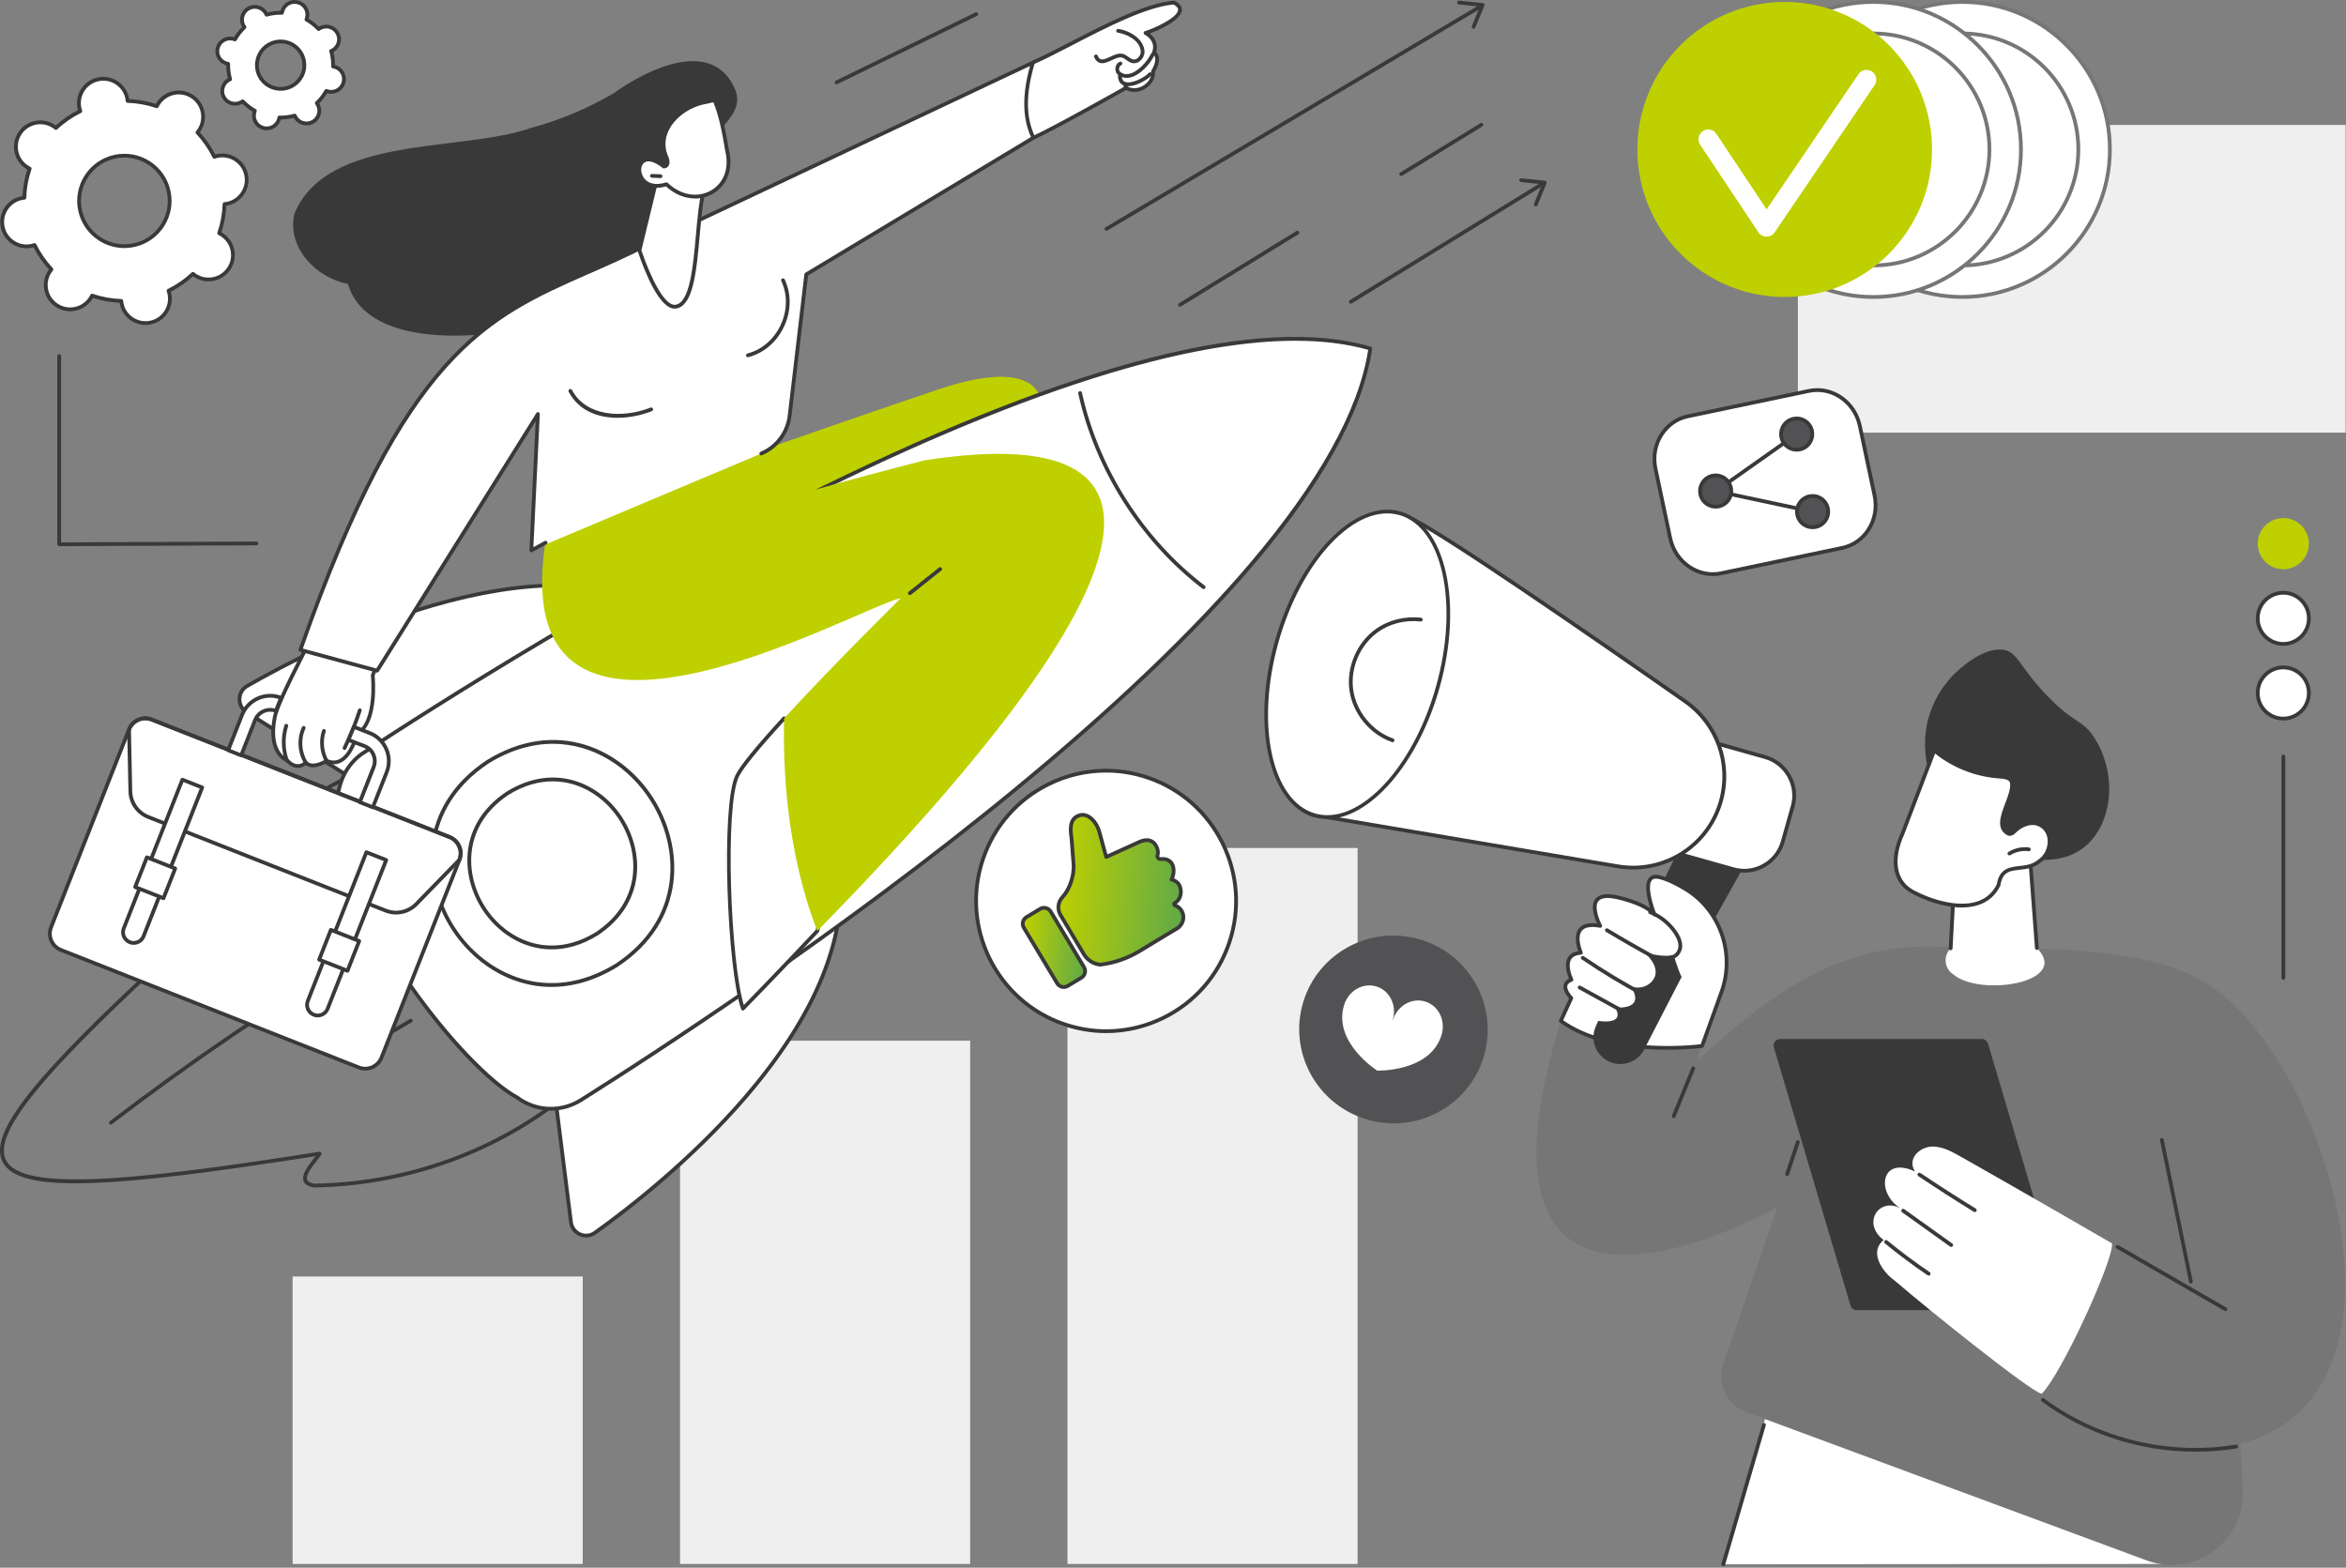 <svg width="1245" height="832" viewBox="0 0 1245 832" fill="none" xmlns="http://www.w3.org/2000/svg">
<rect x="0" y="0" width="1245" height="832" fill="#808080" stroke="none"/>
<g clip-path="url(#clip0_2075_10247)">
<path d="M309.239 677.46H155.279V830.01H309.239V677.46Z" fill="#EFEFEF"/>
<path d="M514.85 552.3H360.89V830.01H514.85V552.3Z" fill="#EFEFEF"/>
<path d="M720.459 450.04H566.499V830.01H720.459V450.04Z" fill="#EFEFEF"/>
<path d="M914.551 830.17L938.241 747.63L1153.17 830L914.551 830.17Z" fill="white"/>
<path d="M914.55 831.17C914.46 831.17 914.36 831.16 914.27 831.13C913.74 830.98 913.44 830.42 913.59 829.89L935.15 755.91C935.3 755.38 935.86 755.07 936.39 755.23C936.92 755.38 937.22 755.94 937.07 756.47L915.51 830.45C915.38 830.89 914.98 831.17 914.55 831.17Z" fill="#393939"/>
<path d="M943.36 640.48C943.36 640.48 767.09 741.31 828.31 541.8C845.65 557.42 897.21 556.16 903.26 555.11L900.57 562.59C916.9 549.64 961.33 502.02 1021.02 502.35C1042.81 502.47 1084.97 503.31 1095.24 503.99C1141.21 507.03 1170.08 513.21 1194.34 542.83C1243.58 599.8 1278.98 742.51 1189.04 766.22L1190.2 790.74C1191.49 817.9 1164.63 837.55 1139.13 828.11L926.76 749.44C916.43 745.61 911.02 734.26 914.54 723.83L943.34 640.5L943.36 640.48Z" fill="#767676"/>
<path d="M948.41 624.15C948.31 624.15 948.2 624.13 948.09 624.1C947.57 623.92 947.28 623.36 947.46 622.83L953.17 605.73C953.34 605.21 953.91 604.92 954.43 605.1C954.95 605.28 955.24 605.84 955.06 606.37L949.35 623.47C949.21 623.89 948.82 624.15 948.4 624.15H948.41Z" fill="#393939"/>
<path d="M888.23 593.35C888.1 593.35 887.98 593.33 887.85 593.28C887.34 593.07 887.09 592.49 887.3 591.98L897.68 566.56C897.89 566.05 898.47 565.8 898.98 566.01C899.49 566.22 899.74 566.8 899.53 567.31L889.15 592.73C888.99 593.12 888.62 593.35 888.22 593.35H888.23Z" fill="#393939"/>
<path d="M944.68 551.41H1051.71C1053.24 551.41 1054.59 552.42 1055.02 553.88L1095.68 690.88C1096.34 693.09 1094.68 695.32 1092.37 695.32H985.34C983.81 695.32 982.46 694.31 982.03 692.85L941.37 555.85C940.71 553.64 942.37 551.41 944.68 551.41Z" fill="#393939"/>
<path d="M999.64 658.11C987.38 648.78 998.04 634.17 1009.67 641.98C995.06 633.74 997.75 613.05 1016.31 621.74C1011.43 614.38 1020.18 607.3 1027.6 608.64C1032.21 609.16 1036.38 611.49 1040.42 613.77C1067.43 628.97 1120.79 659.86 1120.79 659.86C1122.19 667.54 1094.08 729.4 1083.44 739.74C1076.56 737.67 1024.97 696.34 1005.41 679.57C998.96 675.01 991.7 664.41 999.64 658.12V658.11Z" fill="white"/>
<path d="M1047.99 643.26C1047.81 643.26 1047.63 643.21 1047.47 643.11C1037.59 637.03 1027.68 630.66 1018.04 624.2C1017.58 623.89 1017.46 623.27 1017.77 622.81C1018.08 622.35 1018.7 622.23 1019.16 622.54C1028.79 629 1038.67 635.34 1048.53 641.41C1049 641.7 1049.15 642.32 1048.86 642.79C1048.67 643.1 1048.34 643.27 1048.01 643.27L1047.99 643.26Z" fill="#393939"/>
<path d="M1035.48 661.78C1035.28 661.78 1035.08 661.72 1034.9 661.59L1009.41 643.36C1008.96 643.04 1008.86 642.41 1009.18 641.96C1009.5 641.51 1010.13 641.41 1010.58 641.73L1036.07 659.96C1036.52 660.28 1036.62 660.91 1036.3 661.36C1036.1 661.63 1035.8 661.78 1035.49 661.78H1035.48Z" fill="#393939"/>
<path d="M1023.53 676.98C1023.34 676.98 1023.14 676.92 1022.97 676.81C1015.18 671.54 1007.56 665.85 1000.3 659.89C999.871 659.54 999.811 658.91 1000.16 658.48C1000.51 658.05 1001.14 657.99 1001.57 658.34C1008.78 664.26 1016.35 669.92 1024.09 675.15C1024.55 675.46 1024.67 676.08 1024.36 676.54C1024.17 676.83 1023.85 676.98 1023.53 676.98Z" fill="#393939"/>
<path d="M1165.08 770.44C1135.97 770.44 1107.14 761.16 1083.52 743.78C1083.08 743.45 1082.98 742.83 1083.31 742.38C1083.64 741.94 1084.26 741.84 1084.71 742.17C1113.79 763.56 1150.9 772.51 1186.52 766.71C1187.07 766.62 1187.58 766.99 1187.67 767.54C1187.76 768.09 1187.39 768.6 1186.84 768.69C1179.62 769.86 1172.34 770.44 1165.08 770.44Z" fill="#393939"/>
<path d="M1181.03 695.84C1180.86 695.84 1180.69 695.8 1180.53 695.71L1123.26 662.62C1122.78 662.34 1122.62 661.73 1122.89 661.25C1123.17 660.77 1123.78 660.61 1124.26 660.88L1181.53 693.97C1182.01 694.25 1182.17 694.86 1181.9 695.34C1181.71 695.66 1181.38 695.84 1181.03 695.84Z" fill="#393939"/>
<path d="M1162.69 681.16C1162.23 681.16 1161.81 680.83 1161.71 680.36L1146.29 605.16C1146.18 604.62 1146.53 604.09 1147.07 603.98C1147.62 603.87 1148.14 604.22 1148.25 604.76L1163.67 679.96C1163.78 680.5 1163.43 681.03 1162.89 681.14C1162.82 681.15 1162.75 681.16 1162.69 681.16Z" fill="#393939"/>
<path d="M881.59 538.32L933.6 445.18L898.97 434.62L850.76 532.35L881.59 538.32Z" fill="#393939"/>
<path d="M903.27 555.12C903.27 555.12 855.56 561.71 828.32 541.81L833.88 529.7C833.88 529.7 826.69 522.59 833.97 519.98C833.97 519.98 827.19 506.47 838.97 505.67C838.97 505.67 831.14 488.05 849.23 491.4C849.23 491.4 838.36 471.52 858.63 476.33C874.67 480.13 878.02 485.35 878.02 485.35C878.02 485.35 869.07 463.2 880.29 465.49C883.81 466.21 889.2 468.54 894.89 472.08C913.17 483.46 920.91 506.15 913.62 526.41L903.28 555.13L903.27 555.12Z" fill="white"/>
<path d="M885.13 557.12C868.58 557.12 844.32 554.73 827.73 542.61C827.35 542.33 827.21 541.82 827.41 541.38L832.69 529.88C831.59 528.65 829.18 525.57 829.81 522.7C830.12 521.31 831.07 520.22 832.64 519.44C831.73 517.27 829.9 511.94 832.01 508.25C833.07 506.39 834.94 505.23 837.56 504.8C836.65 502.24 835.05 496.37 837.88 492.77C839.7 490.47 842.93 489.57 847.49 490.1C846.12 487.04 843.87 480.72 846.63 477.1C848.64 474.47 852.75 473.87 858.85 475.32C867.81 477.45 872.93 480.04 875.74 481.97C874.19 477.19 872.25 469.26 875.05 465.89C876.24 464.46 878.07 463.98 880.47 464.47C884.32 465.26 889.9 467.77 895.4 471.19C913.92 482.72 921.97 506.07 914.54 526.71L904.2 555.43C904.08 555.78 903.76 556.03 903.4 556.08C903.21 556.11 895.76 557.09 885.12 557.09L885.13 557.12ZM829.57 541.47C854.64 559.17 897.02 554.85 902.54 554.2L912.67 526.05C919.78 506.29 912.08 483.94 894.35 472.91C889.05 469.61 883.71 467.19 880.08 466.45C878.43 466.11 877.29 466.35 876.6 467.18C873.93 470.39 877.39 481.1 878.94 484.95C879.13 485.43 878.94 485.98 878.47 486.21C878.01 486.45 877.45 486.3 877.17 485.86C877.14 485.82 873.67 480.89 858.39 477.27C853.19 476.04 849.68 476.4 848.22 478.32C845.83 481.45 848.77 488.46 850.1 490.9C850.29 491.24 850.26 491.65 850.03 491.97C849.8 492.28 849.42 492.44 849.04 492.37C844.24 491.48 841.02 492.04 839.45 494.02C836.57 497.67 839.84 505.18 839.87 505.25C840 505.55 839.98 505.89 839.81 506.17C839.64 506.45 839.35 506.63 839.02 506.65C836.39 506.83 834.61 507.7 833.73 509.25C831.97 512.33 833.94 517.71 834.85 519.52C834.98 519.78 834.99 520.07 834.88 520.34C834.77 520.61 834.56 520.81 834.29 520.91C832.81 521.44 831.96 522.19 831.75 523.14C831.29 525.2 833.63 528.05 834.57 528.98C834.87 529.28 834.95 529.73 834.78 530.11L829.56 541.48L829.57 541.47Z" fill="#393939"/>
<path d="M892.41 518.48L872.53 557C869.13 563.58 861.26 566.46 854.42 563.61C847.04 560.54 843.64 552.01 846.87 544.71L848.17 541.78C848.17 541.78 862.86 544.44 857.1 534.61C857.1 534.61 873.73 536.59 865.51 523.6C865.51 523.6 869.59 524.95 873.21 523.31C878.49 520.91 882.77 514.19 871.82 504.75C880.29 508.42 888.24 506.96 888.24 506.96C888.24 506.96 890.37 514.38 892.42 518.49L892.41 518.48Z" fill="#393939"/>
<path d="M878.53 509.431C878.37 509.431 878.2 509.391 878.05 509.311C869.38 504.591 860.7 499.621 852.25 494.531C851.78 494.241 851.62 493.631 851.91 493.161C852.19 492.691 852.81 492.531 853.28 492.821C861.71 497.891 870.36 502.851 879.01 507.561C879.5 507.821 879.68 508.431 879.41 508.921C879.23 509.251 878.89 509.441 878.53 509.441V509.431Z" fill="#393939"/>
<path d="M873.39 529.47C873.23 529.47 873.07 529.43 872.92 529.35C861.42 523.28 850.14 516.491 839.4 509.161C838.94 508.851 838.83 508.23 839.14 507.77C839.45 507.31 840.07 507.201 840.53 507.511C851.21 514.791 862.43 521.541 873.86 527.581C874.35 527.841 874.54 528.44 874.28 528.93C874.1 529.27 873.75 529.461 873.39 529.461V529.47Z" fill="#393939"/>
<path d="M863.2 538.771C863.04 538.771 862.87 538.731 862.72 538.651L837.83 524.931C837.35 524.661 837.17 524.051 837.44 523.571C837.71 523.091 838.32 522.911 838.8 523.181L863.69 536.901C864.17 537.171 864.35 537.781 864.08 538.261C863.9 538.591 863.56 538.781 863.2 538.781V538.771Z" fill="#393939"/>
<path d="M886.74 509.05C886.21 509.05 885.77 508.64 885.74 508.1C885.71 507.55 886.141 507.08 886.691 507.05C888.901 506.93 890.551 504.56 890.701 502.41C890.851 500.35 890.06 498.08 888.3 495.47C885.15 490.82 880.551 487.1 875.331 485.01C874.821 484.8 874.571 484.22 874.781 483.71C874.991 483.2 875.571 482.95 876.081 483.16C881.661 485.4 886.591 489.38 889.961 494.35C891.991 497.34 892.881 500.02 892.701 502.55C892.491 505.54 890.17 508.87 886.8 509.04C886.78 509.04 886.761 509.04 886.751 509.04L886.74 509.05Z" fill="#393939"/>
<path d="M919.895 461.336L888.908 452.62L905.657 393.071L936.645 401.787C947.927 404.96 954.514 416.702 951.34 427.985L946.093 446.641C942.92 457.923 931.177 464.509 919.895 461.336Z" fill="white"/>
<path d="M925.7 463.11C923.68 463.11 921.64 462.83 919.64 462.27L888.66 453.55C888.13 453.4 887.82 452.85 887.97 452.32L904.72 392.77C904.79 392.52 904.96 392.3 905.19 392.17C905.42 392.04 905.69 392.01 905.95 392.08L936.94 400.8C942.66 402.41 947.41 406.15 950.32 411.33C953.23 416.51 953.94 422.51 952.33 428.23L947.08 446.88C945.47 452.6 941.73 457.35 936.55 460.26C933.18 462.15 929.46 463.11 925.7 463.11ZM890.16 451.9L920.18 460.35C925.39 461.81 930.85 461.16 935.56 458.52C940.28 455.87 943.68 451.55 945.14 446.35L950.39 427.7C951.85 422.5 951.2 417.03 948.56 412.32C945.91 407.6 941.59 404.2 936.39 402.74L906.37 394.29L890.16 451.91V451.9Z" fill="#393939"/>
<path d="M713.061 289.88C713.061 289.88 727.711 266.63 747.691 274.64C762.281 280.48 848.771 340.38 894.411 372.29C911.291 384.09 918.861 405.28 913.281 425.11C906.581 448.94 882.991 463.89 858.581 459.77L696.991 432.5C696.991 432.5 679.031 428.35 678.291 401.3C677.551 374.24 713.071 289.89 713.071 289.89L713.061 289.88Z" fill="white"/>
<path d="M866.72 461.45C863.97 461.45 861.2 461.22 858.4 460.75L696.81 433.48C696.56 433.43 678.03 428.83 677.28 401.32C676.54 374.36 710.68 292.95 712.14 289.49C712.16 289.44 712.19 289.39 712.22 289.34C712.37 289.1 727.54 265.48 748.07 273.7C762.57 279.51 846.34 337.44 894.99 371.46C912.2 383.49 919.94 405.16 914.25 425.37C908.16 447.02 888.54 461.44 866.73 461.44L866.72 461.45ZM713.94 290.35C712.67 293.39 678.55 375.09 679.27 401.26C679.98 427.24 697.02 431.48 697.19 431.52L858.73 458.78C861.41 459.23 864.08 459.45 866.71 459.45C887.64 459.45 906.46 445.62 912.3 424.84C917.76 405.44 910.33 384.65 893.82 373.11C845.25 339.14 761.62 281.3 747.3 275.57C728.85 268.18 714.8 289.02 713.93 290.35H713.94Z" fill="#393939"/>
<path d="M763.02 364.554C775.474 320.278 766.425 279 742.809 272.357C719.193 265.715 689.953 296.223 677.499 340.499C665.045 384.775 674.094 426.053 697.71 432.695C721.326 439.338 750.566 408.83 763.02 364.554Z" fill="white"/>
<path d="M704.3 434.61C701.98 434.61 699.7 434.3 697.46 433.68C673.35 426.9 663.98 384.99 676.56 340.25C689.14 295.52 719 264.64 743.1 271.42C767.21 278.2 776.58 320.11 764 364.85C752.58 405.43 726.95 434.61 704.29 434.61H704.3ZM678.49 340.79C666.2 384.46 674.96 425.27 698.01 431.75C700.1 432.34 702.25 432.62 704.42 432.62C726.15 432.62 750.92 404.01 762.09 364.3C774.38 320.63 765.62 279.82 742.57 273.34C719.51 266.86 690.78 297.11 678.49 340.79Z" fill="#393939"/>
<path d="M738.99 393.88C738.88 393.88 738.77 393.86 738.66 393.82C727 389.74 717.96 378.79 716.17 366.57C714.38 354.35 719.88 341.26 729.88 334C736.65 329.08 745.5 326.84 754.13 327.83C754.68 327.89 755.07 328.39 755.01 328.94C754.95 329.49 754.46 329.89 753.9 329.82C745.75 328.88 737.43 330.99 731.06 335.62C721.65 342.45 716.47 354.78 718.16 366.28C719.85 377.79 728.36 388.1 739.33 391.94C739.85 392.12 740.13 392.69 739.94 393.21C739.8 393.62 739.41 393.88 739 393.88H738.99Z" fill="#393939"/>
<path d="M1076.63 445.81L1080.95 503.13C1099.16 521.54 1050.73 529.21 1036.55 517.1C1031.79 513.98 1031.12 507.27 1035.21 503.31L1037.53 459.01L1076.64 445.81H1076.63Z" fill="white"/>
<path d="M1035.2 504.31C1035.2 504.31 1035.16 504.31 1035.15 504.31C1034.6 504.28 1034.17 503.81 1034.2 503.26L1036.52 458.96C1036.54 458.55 1036.81 458.2 1037.2 458.06L1076.31 444.86C1076.6 444.76 1076.92 444.8 1077.18 444.97C1077.44 445.14 1077.6 445.42 1077.62 445.73L1081.94 503.05C1081.98 503.6 1081.57 504.08 1081.02 504.12C1080.47 504.16 1079.99 503.75 1079.95 503.2L1075.73 447.17L1038.48 459.74L1036.2 503.36C1036.17 503.89 1035.73 504.31 1035.2 504.31Z" fill="#393939"/>
<path d="M1116.61 434.45C1121.69 420.69 1119.44 404.25 1111.71 391.94C1105.26 381.68 1101.6 384.8 1086.86 369.71C1071.15 353.62 1070.9 345.55 1062.51 344.76C1052.85 343.84 1041.02 353.37 1035.32 359.53C1016.29 381.13 1020.53 405.64 1027.35 420.63C1044.03 452.24 1101.34 475.2 1116.61 434.45Z" fill="#393939"/>
<path d="M1082.02 437.49C1090.26 441.08 1088.92 452.94 1081.93 457.28C1073.97 463.71 1062.74 456.49 1060.61 469.7C1052.3 486.77 1028.46 480.47 1015.06 473.29C1003.47 467 1004.62 453.28 1009.55 442.64C1015.2 427.85 1020.84 413.07 1026.49 398.28C1036.23 406.39 1048.58 411.32 1061.22 412.14C1063.61 412.3 1066.48 412.6 1067.52 414.75C1069.81 422.45 1056.22 437.74 1066.02 442.52C1068.12 442.87 1069.02 441.03 1070.56 439.86C1073.77 437.44 1078.08 435.86 1082 437.48L1082.02 437.49Z" fill="white"/>
<path d="M1041.11 481.63C1031.99 481.63 1022.01 478.16 1014.59 474.18C1002.37 467.55 1003.51 453.32 1008.65 442.23L1025.57 397.93C1025.69 397.63 1025.94 397.4 1026.25 397.32C1026.56 397.24 1026.89 397.32 1027.14 397.52C1036.72 405.5 1048.85 410.34 1061.3 411.15C1063.46 411.29 1067.08 411.53 1068.43 414.32C1068.45 414.37 1068.47 414.42 1068.49 414.47C1069.5 417.88 1067.85 422.25 1066.09 426.87C1063.3 434.22 1061.8 439.23 1066.33 441.55C1067.21 441.64 1067.76 441.15 1068.68 440.23C1069.07 439.84 1069.48 439.43 1069.97 439.06C1074.13 435.92 1078.66 435.01 1082.4 436.56C1082.4 436.56 1082.41 436.56 1082.42 436.56C1086.09 438.16 1088.36 441.45 1088.67 445.6C1089.03 450.53 1086.56 455.54 1082.52 458.08C1079.16 460.77 1075.27 461.21 1071.84 461.59C1066.58 462.18 1062.77 462.6 1061.6 469.84C1061.58 469.94 1061.56 470.03 1061.51 470.12C1059.04 475.19 1055.1 478.63 1049.79 480.35C1047.08 481.23 1044.14 481.61 1041.11 481.61V481.63ZM1026.94 399.93L1010.49 443C1005.7 453.34 1004.54 466.44 1015.54 472.42C1024.62 477.29 1038.89 481.79 1049.18 478.46C1053.9 476.93 1057.43 473.88 1059.65 469.39C1061.1 460.8 1066.44 460.2 1071.61 459.62C1074.94 459.25 1078.38 458.86 1081.3 456.5C1081.33 456.47 1081.37 456.45 1081.4 456.43C1084.86 454.28 1086.97 449.99 1086.67 445.76C1086.53 443.77 1085.68 440.18 1081.63 438.41C1077.27 436.62 1072.87 439.39 1071.18 440.67C1070.8 440.96 1070.46 441.3 1070.09 441.66C1069.11 442.64 1067.89 443.85 1065.86 443.52C1065.77 443.5 1065.67 443.47 1065.59 443.43C1058.9 440.17 1061.72 432.73 1064.22 426.17C1065.77 422.1 1067.36 417.89 1066.6 415.13C1065.79 413.58 1063.47 413.3 1061.17 413.15C1048.77 412.34 1036.67 407.66 1026.94 399.94V399.93Z" fill="#393939"/>
<path d="M1066.38 453.98C1066.05 453.98 1065.72 453.81 1065.53 453.51C1065.24 453.04 1065.38 452.42 1065.85 452.13C1069.11 450.1 1073.01 449.26 1076.81 449.77C1077.36 449.84 1077.74 450.35 1077.67 450.89C1077.6 451.44 1077.1 451.82 1076.55 451.75C1073.25 451.3 1069.74 452.06 1066.91 453.82C1066.75 453.92 1066.56 453.97 1066.38 453.97V453.98Z" fill="#393939"/>
<path d="M451.19 302.75L552.07 211.91C552.07 211.91 550.65 188.89 497.6 206.78C444.55 224.68 299.63 275.36 299.63 275.36L309.6 326.4L451.19 302.75Z" fill="#BED000"/>
<path d="M166.71 630.19C166.66 630.19 166.61 630.19 166.55 630.18C163.65 629.72 161.83 628.61 161.15 626.89C159.78 623.42 163.5 618.67 166.48 614.85C166.83 614.41 167.16 613.99 167.46 613.59C109.94 622.61 74.63 626.87 49.69 627.8C20.49 628.88 5.55 625.36 1.25 616.36C-3.04 607.38 3.55 593.58 22.65 571.61C38.88 552.94 64.08 528.37 106.68 489.73L85.79 492C85.65 492.02 85.5 492 85.36 491.95C82.46 490.97 81.92 489.05 81.97 487.61C82.29 478.64 108.24 459.12 129.97 444.33C154.78 427.43 180.08 412.75 185.29 411.4C185.72 411.29 186.16 411.47 186.39 411.84L293.92 586.3C294.19 586.74 294.08 587.32 293.66 587.63C257.55 614.41 212.46 629.53 166.71 630.19ZM169.65 611.24C169.98 611.24 170.29 611.4 170.48 611.68C170.7 612 170.71 612.42 170.51 612.75C169.96 613.66 169.08 614.78 168.07 616.08C165.68 619.13 162.08 623.74 163.02 626.15C163.41 627.15 164.68 627.84 166.79 628.18C211.79 627.51 256.13 612.73 291.75 586.56L185.11 413.55C172.22 418.18 84.49 473.15 83.98 487.67C83.95 488.42 84.14 489.35 85.81 489.97L109.53 487.4C109.97 487.35 110.37 487.59 110.55 487.98C110.73 488.38 110.63 488.84 110.31 489.13C36.21 556.26 -5.09 598.45 3.06 615.5C11.23 632.58 70.27 626.88 169.49 611.26C169.54 611.26 169.59 611.25 169.65 611.25V611.24Z" fill="#393939"/>
<path d="M136.88 498.93C136.56 498.93 136.24 498.77 136.05 498.49C135.74 498.03 135.87 497.41 136.33 497.1L178.13 469.18C178.59 468.87 179.21 469 179.52 469.46C179.83 469.92 179.7 470.54 179.24 470.85L137.44 498.77C137.27 498.88 137.08 498.94 136.89 498.94L136.88 498.93Z" fill="#393939"/>
<path d="M58.85 596.81C58.55 596.81 58.25 596.67 58.05 596.42C57.71 595.98 57.8 595.35 58.24 595.02C100.82 562.47 145.69 531.97 191.6 504.38C192.07 504.09 192.69 504.25 192.97 504.72C193.25 505.19 193.1 505.81 192.63 506.09C146.78 533.65 101.97 564.1 59.45 596.6C59.27 596.74 59.06 596.81 58.84 596.81H58.85Z" fill="#393939"/>
<path d="M181.58 563.93C181.24 563.93 180.9 563.75 180.71 563.43C180.43 562.95 180.59 562.34 181.07 562.06L217.52 540.81C218 540.53 218.61 540.69 218.89 541.17C219.17 541.65 219.01 542.26 218.53 542.54L182.08 563.79C181.92 563.88 181.75 563.93 181.58 563.93Z" fill="#393939"/>
<path d="M293.08 569.71L303 648.61C303.77 654.73 310.75 657.81 315.74 654.23C349.9 629.75 451.08 549.81 446.13 464.83L293.08 569.71Z" fill="white"/>
<path d="M311.05 656.75C309.82 656.75 308.59 656.5 307.41 655.98C304.43 654.68 302.41 651.97 302.01 648.73L292.09 569.83C292.04 569.46 292.21 569.09 292.52 568.88L445.57 464C445.87 463.8 446.25 463.77 446.58 463.93C446.9 464.09 447.12 464.41 447.14 464.77C449.28 501.47 432.2 541.2 396.37 582.87C367.49 616.46 333.83 642.51 316.33 655.04C314.75 656.17 312.92 656.75 311.07 656.75H311.05ZM294.15 570.19L303.99 648.48C304.31 651.01 305.89 653.13 308.21 654.15C310.51 655.16 313.11 654.88 315.15 653.42C332.57 640.94 366.09 615 394.84 581.57C429.73 540.98 446.68 502.34 445.22 466.67L294.15 570.19Z" fill="#393939"/>
<path d="M197.969 420.171L130.909 378.05C125.709 374.78 125.849 367.12 131.169 364.06C167.579 343.12 282.139 284.221 356.779 324.351L197.969 420.171Z" fill="white"/>
<path d="M197.969 421.17C197.789 421.17 197.599 421.12 197.439 421.02L130.379 378.9C127.639 377.18 126.039 374.21 126.099 370.96C126.159 367.71 127.869 364.81 130.679 363.2C149.329 352.47 186.949 332.65 229.369 320.35C281.999 305.09 325.029 306.15 357.259 323.48C357.579 323.65 357.779 323.98 357.789 324.34C357.789 324.7 357.609 325.04 357.309 325.22L198.499 421.04C198.339 421.14 198.159 421.18 197.979 421.18L197.969 421.17ZM296.809 311.63C276.699 311.63 254.369 315.17 229.919 322.26C187.699 334.5 150.239 354.24 131.669 364.92C129.479 366.18 128.139 368.45 128.089 370.98C128.039 373.52 129.289 375.84 131.429 377.19L197.969 418.98L354.729 324.39C338.209 315.87 318.839 311.61 296.799 311.61L296.809 311.63Z" fill="#393939"/>
<path d="M727.2 185.02L727.14 184.93C591.39 145.07 268.12 350.02 191.65 400.36C145.1 435.06 236.17 561.87 274.59 582.55C284.51 589.89 297.89 590.36 308.33 583.79C385.81 535.05 706.29 325.7 727.2 185.02Z" fill="white"/>
<path d="M292.34 589.43C285.91 589.43 279.51 587.4 274.05 583.39C258.97 575.24 235.69 550.69 216.09 522.26C193.5 489.5 179.57 457.55 177.89 434.62C176.72 418.73 181.15 406.93 191.05 399.55C229.17 374.46 329.3 310.5 436.72 257.92C571.7 191.85 669.509 166.96 727.419 183.97C727.649 184.04 727.859 184.19 727.99 184.4L728.049 184.49C728.18 184.69 728.229 184.93 728.19 185.17C719.27 245.18 655.82 324.07 539.61 419.66C447.13 495.73 347.43 560.38 308.86 584.64C303.76 587.85 298.04 589.44 292.34 589.44V589.43ZM687.46 180.84C662.09 180.84 631.91 185.79 597.23 195.65C551.66 208.62 497.95 230.17 437.61 259.71C330.29 312.24 230.24 376.15 192.2 401.18C182.93 408.09 178.77 419.3 179.88 434.47C183.75 487.1 246.88 566.49 275.06 581.66C275.1 581.68 275.14 581.71 275.18 581.74C284.82 588.87 297.62 589.34 307.79 582.94C346.33 558.7 445.94 494.1 538.34 418.11C590.29 375.38 632.26 335.36 663.06 299.18C699.86 255.95 721.06 217.76 726.09 185.67C714.81 182.46 701.92 180.85 687.46 180.85V180.84Z" fill="#393939"/>
<path d="M327.39 512.17C255.85 556.35 189.22 450.6 258.78 404.3C330.31 360.12 396.95 465.87 327.39 512.17Z" fill="white"/>
<path d="M292.659 523.77C269.919 523.77 250.629 510.33 239.559 493.06C222.859 467.01 221.569 427.87 258.229 403.47C295.439 380.49 330.119 397.7 346.609 423.41C363.309 449.45 364.599 488.6 327.939 513C327.939 513 327.919 513.01 327.909 513.02C315.699 520.56 303.769 523.77 292.659 523.77ZM293.469 394.74C282.699 394.74 271.129 397.85 259.299 405.16C223.799 428.79 225.039 466.74 241.229 491.99C257.209 516.9 290.809 533.58 326.839 511.34C362.359 487.69 361.109 449.75 344.919 424.51C334.189 407.78 315.499 394.75 293.459 394.75L293.469 394.74Z" fill="#393939"/>
<path d="M316.789 495.51C267.349 526.04 221.309 452.96 269.379 420.97C318.809 390.44 364.859 463.52 316.789 495.51Z" fill="white"/>
<path d="M292.779 503.84C276.959 503.84 263.539 494.49 255.829 482.47C244.209 464.35 243.319 437.11 268.819 420.14C294.719 404.14 318.859 416.12 330.329 434.01C341.949 452.13 342.839 479.37 317.339 496.34C317.339 496.34 317.319 496.35 317.309 496.36C308.819 501.61 300.509 503.84 292.779 503.84ZM293.339 414.67C285.949 414.67 278.009 416.8 269.899 421.82C245.549 438.03 246.399 464.07 257.509 481.39C268.469 498.48 291.519 509.93 316.239 494.67C340.609 478.44 339.749 452.41 328.639 435.09C321.279 423.61 308.449 414.67 293.339 414.67Z" fill="#393939"/>
<path d="M638.769 312.64C638.559 312.64 638.339 312.57 638.159 312.43C605.229 287.22 581.189 249.45 572.219 208.81C572.099 208.27 572.439 207.74 572.979 207.62C573.519 207.5 574.049 207.84 574.169 208.38C583.039 248.57 606.809 285.91 639.379 310.84C639.819 311.18 639.899 311.8 639.569 312.24C639.369 312.5 639.079 312.63 638.779 312.63L638.769 312.64Z" fill="#393939"/>
<path d="M416.151 381.2C403.711 394.77 393.651 406.62 391.151 411.93C383.461 428.28 386.891 514.34 394.281 535.29C394.281 535.29 410.721 518.56 433.781 494.07C443.131 453.4 434.511 407.9 416.151 381.2Z" fill="white"/>
<path d="M394.281 536.28C394.211 536.28 394.141 536.28 394.061 536.26C393.721 536.19 393.451 535.94 393.331 535.62C385.881 514.54 382.481 427.99 390.231 411.51C392.491 406.71 400.961 396.28 415.401 380.53C415.611 380.31 415.911 380.19 416.211 380.21C416.511 380.23 416.791 380.39 416.961 380.64C436.331 408.82 443.651 455.55 434.741 494.3C434.701 494.47 434.621 494.63 434.491 494.76C411.691 518.98 395.141 535.82 394.981 535.99C394.791 536.18 394.531 536.29 394.271 536.29L394.281 536.28ZM416.031 382.81C402.251 397.89 394.181 407.83 392.051 412.35C384.591 428.22 387.701 510.17 394.721 533.4C398.841 529.19 413.601 514.03 432.861 493.57C441.451 455.86 434.531 410.58 416.021 382.8L416.031 382.81Z" fill="#393939"/>
<path d="M491.14 244.19C405.25 265.96 336.56 289.19 336.56 289.19L325.43 266.35L290.15 283.31C264.29 430.63 451.13 324.17 478.15 317.33C478.15 317.33 441.99 353 416.13 381.21C415.47 406.31 417.17 451.69 433.76 494.08C501.61 424.63 703.88 211.86 491.12 244.2L491.14 244.19Z" fill="#BED000"/>
<path d="M482.851 315.82C482.561 315.82 482.261 315.69 482.071 315.44C481.731 315.01 481.801 314.38 482.231 314.03L498.321 301.21C498.751 300.87 499.381 300.94 499.731 301.37C500.071 301.8 500.001 302.43 499.571 302.78L483.481 315.6C483.301 315.75 483.081 315.82 482.861 315.82H482.851Z" fill="#393939"/>
<path d="M390.43 48.21C378.91 19.51 343.98 36.32 326.04 49.26C312.3 57.38 297.47 63.64 282.08 67.82C244.64 80.97 173.91 71.28 156.27 113.31C152.04 131.27 167.66 147.46 184.59 150.64C197.72 195.13 296.58 176.99 325.41 156.49C356.18 138.27 376.07 106.13 380.94 71.11C385.59 63.92 393.78 58.13 390.44 48.2L390.43 48.21Z" fill="#393939"/>
<path d="M221.84 232.021C196.51 281.911 148.84 365.391 145.84 380.501C142 399.84 152.27 403.46 152.27 403.46C157.7 409.531 162.31 404.77 162.31 404.77C166.09 408.57 173.33 403.781 173.33 403.781C184.94 408.811 189.37 389.641 189.37 389.641C200.52 383.281 197.79 358.391 197.79 358.391L247.29 236.751L221.83 232.021H221.84Z" fill="white"/>
<path d="M158.02 407.541C158.02 407.541 157.93 407.541 157.89 407.541C155.72 407.501 153.63 406.401 151.69 404.291C150.01 403.561 141.2 398.79 144.86 380.3C146.83 370.35 167.26 332.37 188.88 292.16C200.27 270.98 212.05 249.08 220.94 231.56C221.14 231.16 221.58 230.95 222.01 231.03L247.47 235.76C247.77 235.82 248.02 236 248.16 236.26C248.3 236.52 248.32 236.84 248.21 237.12L198.81 358.53C199.08 361.33 200.91 383.65 190.23 390.281C189.68 392.4 186.97 401.661 181.01 404.661C178.66 405.851 176.1 405.921 173.41 404.891C171.75 405.881 166.08 408.861 162.28 406.071C161.44 406.681 159.93 407.541 157.99 407.541H158.02ZM222.39 233.14C213.52 250.57 201.9 272.2 190.64 293.12C170.04 331.43 148.73 371.051 146.82 380.701C143.22 398.851 152.22 402.38 152.61 402.52C152.76 402.58 152.91 402.671 153.02 402.791C154.62 404.581 156.26 405.501 157.91 405.541C160.05 405.611 161.59 404.081 161.61 404.071C161.8 403.881 162.03 403.73 162.32 403.77C162.59 403.77 162.84 403.87 163.03 404.061C166.19 407.23 172.73 402.98 172.8 402.941C173.08 402.751 173.44 402.72 173.75 402.86C176.08 403.87 178.17 403.881 180.14 402.891C185.91 399.981 188.39 389.521 188.42 389.421C188.48 389.151 188.66 388.921 188.9 388.781C199.36 382.811 196.85 358.751 196.83 358.511C196.81 358.341 196.83 358.18 196.9 358.02L245.93 237.521L222.41 233.15L222.39 233.14Z" fill="#393939"/>
<path d="M173.34 404.781C172.99 404.781 172.66 404.601 172.47 404.281C169.7 399.471 169.1 392.921 170.95 387.601C171.13 387.081 171.7 386.801 172.22 386.981C172.74 387.161 173.02 387.731 172.84 388.251C171.17 393.051 171.71 398.951 174.2 403.281C174.48 403.761 174.31 404.371 173.83 404.651C173.67 404.741 173.5 404.781 173.33 404.781H173.34Z" fill="#393939"/>
<path d="M162.441 405.921C162.111 405.921 161.791 405.761 161.601 405.471C157.911 399.831 157.381 391.951 160.271 385.861C160.511 385.361 161.101 385.151 161.601 385.391C162.101 385.631 162.311 386.221 162.071 386.721C159.461 392.201 159.941 399.291 163.261 404.371C163.561 404.831 163.431 405.451 162.971 405.751C162.801 405.861 162.611 405.911 162.421 405.911L162.441 405.921Z" fill="#393939"/>
<path d="M152.5 404.71C152.36 404.71 152.21 404.68 152.08 404.62C151.42 404.31 151.12 403.48 150.87 402.65C149.11 396.87 149.15 390.57 150.97 384.86C151.14 384.33 151.7 384.04 152.23 384.21C152.76 384.38 153.05 384.94 152.88 385.47C151.18 390.8 151.14 396.67 152.77 402.02C152.94 402.57 153.04 402.8 153.1 402.9C153.48 403.18 153.63 403.69 153.42 404.14C153.25 404.5 152.89 404.72 152.51 404.72L152.5 404.71Z" fill="#393939"/>
<path d="M182.85 397.981C182.7 397.981 182.55 397.951 182.41 397.881C181.91 397.641 181.71 397.041 181.95 396.541C185.09 390.141 187.79 383.451 189.99 376.661C190.16 376.131 190.72 375.851 191.25 376.021C191.78 376.191 192.06 376.751 191.89 377.281C189.67 384.161 186.93 390.941 183.74 397.421C183.57 397.771 183.21 397.981 182.84 397.981H182.85Z" fill="#393939"/>
<path d="M186.87 390.07C186.35 390.07 185.91 389.67 185.87 389.15C185.83 388.6 186.24 388.12 186.79 388.08L190.33 387.81C190.89 387.76 191.36 388.18 191.4 388.73C191.44 389.28 191.03 389.76 190.48 389.8L186.94 390.07C186.94 390.07 186.89 390.07 186.86 390.07H186.87Z" fill="#393939"/>
<path d="M190.42 566.51L32.33 504.15C27.57 502.27 25.23 496.88 27.1 492.12L68.48 387.11C70.36 382.34 75.74 380.01 80.51 381.88L238.6 444.24C243.36 446.12 245.7 451.51 243.83 456.27L202.45 561.28C200.57 566.05 195.19 568.38 190.42 566.51Z" fill="white"/>
<path d="M193.83 568.16C192.56 568.16 191.28 567.92 190.06 567.44L31.97 505.08C26.7 503 24.1 497.02 26.18 491.75L67.56 386.74C68.57 384.19 70.51 382.18 73.02 381.08C75.54 379.99 78.33 379.94 80.88 380.95L238.97 443.31C244.24 445.39 246.84 451.37 244.76 456.64L203.38 561.65C202.37 564.2 200.43 566.21 197.92 567.3C196.61 567.87 195.22 568.16 193.83 568.16ZM190.79 565.58C192.85 566.39 195.09 566.35 197.12 565.47C199.15 564.59 200.71 562.97 201.52 560.92L242.9 455.91C244.57 451.66 242.48 446.85 238.24 445.18L80.15 382.82C78.09 382.01 75.85 382.05 73.82 382.93C71.79 383.81 70.23 385.43 69.42 387.48L28.04 492.49C26.37 496.73 28.46 501.55 32.7 503.22L190.79 565.58Z" fill="#393939"/>
<path d="M210.2 485.33C208.22 485.33 206.23 484.96 204.31 484.21L78.32 434.51C72.3 432.13 68.32 426.41 68.18 419.94L67.49 387.13C67.49 387 67.51 386.87 67.56 386.74C68.57 384.19 70.51 382.18 73.02 381.08C75.54 379.99 78.33 379.94 80.88 380.95L238.97 443.31C244.24 445.39 246.84 451.37 244.76 456.64C244.71 456.76 244.64 456.88 244.55 456.97L221.67 480.48C218.59 483.64 214.44 485.33 210.21 485.33H210.2ZM205.04 482.35C210.31 484.43 216.27 483.15 220.22 479.09L242.96 455.73C244.5 451.53 242.41 446.83 238.23 445.18L80.14 382.82C78.09 382.01 75.84 382.05 73.81 382.93C71.84 383.78 70.31 385.33 69.48 387.3L70.17 419.9C70.29 425.57 73.77 430.57 79.05 432.65L205.04 482.35Z" fill="#393939"/>
<path d="M68.871 500.03C65.961 498.88 64.541 495.6 65.681 492.69L96.781 413.76L107.301 417.91L76.201 496.84C75.051 499.75 71.771 501.17 68.871 500.03Z" fill="white"/>
<path d="M70.95 501.43C70.12 501.43 69.3 501.27 68.51 500.96C65.1 499.61 63.41 495.74 64.76 492.33L95.86 413.41C95.96 413.16 96.15 412.97 96.39 412.86C96.63 412.75 96.91 412.75 97.16 412.85L107.68 417C108.19 417.2 108.45 417.78 108.24 418.3L77.14 497.23C76.49 498.88 75.23 500.18 73.6 500.89C72.75 501.26 71.85 501.44 70.95 501.44V501.43ZM97.35 415.07L66.61 493.06C65.67 495.45 66.85 498.16 69.23 499.1C70.39 499.56 71.65 499.53 72.79 499.04C73.93 498.54 74.81 497.63 75.26 496.48L106 418.48L97.34 415.06L97.35 415.07Z" fill="#393939"/>
<path d="M77.948 454.987L71.721 470.773L86.753 476.704L92.981 460.918L77.948 454.987Z" fill="white"/>
<path d="M86.761 477.69C86.641 477.69 86.511 477.67 86.391 477.62L71.361 471.69C70.851 471.49 70.591 470.91 70.801 470.39L77.021 454.61C77.121 454.36 77.311 454.17 77.551 454.06C77.791 453.95 78.071 453.95 78.321 454.05L93.351 459.98C93.861 460.18 94.121 460.76 93.911 461.28L87.691 477.07C87.591 477.32 87.401 477.51 87.161 477.62C87.031 477.68 86.901 477.7 86.761 477.7V477.69ZM73.031 470.2L86.201 475.4L91.691 461.48L78.521 456.29L73.031 470.21V470.2Z" fill="#393939"/>
<path d="M166.521 538.55C163.611 537.4 162.191 534.12 163.331 531.21L194.431 452.29L204.951 456.44L173.851 535.37C172.701 538.28 169.421 539.7 166.521 538.56V538.55Z" fill="white"/>
<path d="M168.601 539.95C167.771 539.95 166.951 539.79 166.161 539.48C162.751 538.13 161.061 534.26 162.411 530.85L193.511 451.92C193.611 451.67 193.801 451.48 194.041 451.37C194.281 451.26 194.561 451.26 194.811 451.36L205.331 455.51C205.841 455.71 206.101 456.29 205.891 456.81L174.791 535.73C174.141 537.38 172.881 538.69 171.251 539.39C170.401 539.76 169.501 539.94 168.601 539.94V539.95ZM195.001 453.59L164.271 531.58C163.331 533.97 164.511 536.68 166.891 537.62C168.041 538.08 169.311 538.06 170.451 537.56C171.591 537.06 172.471 536.15 172.921 535L203.661 457.01L195.001 453.59Z" fill="#393939"/>
<path d="M175.593 493.507L169.365 509.292L184.398 515.223L190.625 499.437L175.593 493.507Z" fill="white"/>
<path d="M184.4 516.21C184.28 516.21 184.15 516.19 184.03 516.14L169 510.21C168.49 510.01 168.23 509.43 168.44 508.91L174.66 493.12C174.76 492.87 174.95 492.68 175.19 492.57C175.43 492.46 175.71 492.46 175.96 492.56L190.99 498.49C191.5 498.69 191.76 499.27 191.55 499.79L185.33 515.58C185.23 515.83 185.04 516.02 184.8 516.13C184.67 516.19 184.54 516.21 184.4 516.21ZM170.67 508.72L183.84 513.91L189.33 499.99L176.16 494.8L170.67 508.72Z" fill="#393939"/>
<path d="M149.13 370.35C140.94 367.12 131.66 371.28 128.43 379.46L121.07 398.14L127.99 400.87L135.35 382.19C137.07 377.82 142.03 375.54 146.4 377.27L149.13 370.35Z" fill="white"/>
<path d="M127.99 401.87C127.87 401.87 127.74 401.85 127.62 401.8L120.7 399.07C120.19 398.87 119.93 398.29 120.14 397.77L127.5 379.09C129.16 374.87 132.36 371.54 136.52 369.7C140.69 367.85 145.3 367.75 149.5 369.41C150.01 369.61 150.27 370.19 150.06 370.71L147.33 377.63C147.23 377.88 147.04 378.07 146.8 378.18C146.56 378.29 146.28 378.29 146.03 378.19C144.18 377.46 142.14 377.52 140.29 378.35C138.44 379.18 137.02 380.67 136.28 382.55L128.92 401.23C128.82 401.48 128.63 401.67 128.39 401.78C128.26 401.84 128.13 401.86 127.99 401.86V401.87ZM122.37 397.58L127.43 399.58L134.42 381.83C135.35 379.46 137.15 377.58 139.47 376.54C141.5 375.63 143.72 375.45 145.82 376.03L147.82 370.95C144.38 369.85 140.69 370.05 137.32 371.55C133.65 373.17 130.82 376.12 129.36 379.84L122.37 397.59V397.58Z" fill="#393939"/>
<path d="M196.24 389.05L187.8 385.76C187.09 387.56 184.97 392.53 184.88 392.67L193.51 395.97C197.88 397.69 200.04 402.66 198.31 407.03L190.95 425.71L197.87 428.44L205.23 409.76C208.46 401.57 204.42 392.28 196.23 389.05H196.24Z" fill="white"/>
<path d="M197.87 429.44C197.75 429.44 197.62 429.42 197.5 429.37L190.58 426.64C190.07 426.44 189.81 425.86 190.02 425.34L197.38 406.66C198.9 402.8 197 398.42 193.14 396.9L184.52 393.6C184.24 393.49 184.02 393.26 183.93 392.98C183.84 392.69 183.88 392.38 184.04 392.13C184.16 391.86 186.16 387.18 186.87 385.39C187.07 384.88 187.65 384.63 188.16 384.83L196.6 388.12C205.3 391.55 209.59 401.42 206.16 410.13L198.8 428.81C198.7 429.06 198.51 429.25 198.27 429.36C198.14 429.42 198.01 429.44 197.87 429.44ZM192.25 425.15L197.31 427.15L204.3 409.4C207.33 401.72 203.54 393.02 195.87 389.99L188.35 387.06C187.78 388.44 186.81 390.75 186.22 392.12L193.87 395.05C198.76 396.98 201.17 402.52 199.25 407.41L192.26 425.16L192.25 425.15Z" fill="#393939"/>
<path d="M548.16 33.2C568.55 24.47 600.69 3.56 622.89 1.35C634.29 6.94 613.01 16.01 607.91 17.48C607.91 17.48 614.98 20.98 612.39 27.9C612.39 27.9 616.53 30.08 611.88 37.95C612.86 44.02 604.28 50.53 597.62 46.62C597.62 46.62 553.28 72.33 542.08 75.54C530.87 78.74 538.4 37.77 548.18 33.2H548.16Z" fill="white"/>
<path d="M548.41 74.13C548.03 74.13 547.66 73.91 547.5 73.54C547.27 73.04 547.5 72.44 548 72.22C558.89 67.32 596.74 45.97 597.12 45.76C597.43 45.58 597.81 45.59 598.12 45.76C600.86 47.37 604.24 47.13 607.18 45.12C609.83 43.31 611.29 40.56 610.89 38.11C610.85 37.88 610.89 37.64 611.02 37.44C613.19 33.77 613.27 31.57 612.95 30.37C612.65 29.22 611.94 28.8 611.91 28.78C611.49 28.54 611.28 28.01 611.45 27.55C613.69 21.55 607.71 18.51 607.46 18.38C607.09 18.2 606.87 17.81 606.91 17.39C606.95 16.98 607.23 16.63 607.63 16.52C612.57 15.1 624.84 9.41 625.2 5.32C625.29 4.27 624.45 3.28 622.7 2.37C607.85 3.89 587.3 14.53 569.15 23.93C561.58 27.85 554.43 31.55 548.56 34.11C548.05 34.33 547.46 34.1 547.24 33.59C547.02 33.08 547.25 32.49 547.76 32.27C553.56 29.74 560.69 26.05 568.23 22.15C586.65 12.61 607.54 1.8 622.79 0.35C622.97 0.33 623.16 0.37 623.33 0.45C626.07 1.79 627.36 3.49 627.19 5.49C626.72 10.82 615.3 15.88 610.18 17.76C612.53 19.63 614.91 23.01 613.56 27.54C614 27.97 614.55 28.67 614.85 29.74C615.48 31.97 614.83 34.8 612.91 38.15C613.24 41.25 611.47 44.59 608.3 46.76C604.94 49.06 600.9 49.42 597.62 47.75C593.15 50.27 559.12 69.39 548.82 74.02C548.69 74.08 548.55 74.11 548.41 74.11V74.13Z" fill="#393939"/>
<path d="M597.89 41.34C596.01 41.34 594.3 40.66 592.85 39.33C592.8 39.28 592.75 39.23 592.71 39.18C591.95 38.11 591.71 36.63 592.09 35.3C592.42 34.14 593.19 33.22 594.21 32.8C594.72 32.59 595.31 32.83 595.52 33.34C595.73 33.85 595.49 34.44 594.98 34.65C594.36 34.91 594.11 35.52 594.01 35.85C593.81 36.56 593.91 37.37 594.28 37.94C595.66 39.17 597.23 39.59 599.09 39.23C603.9 38.29 608.96 32.45 610.76 28.6C610.99 28.1 611.59 27.89 612.09 28.12C612.59 28.35 612.81 28.95 612.57 29.45C610.66 33.52 605.18 40.07 599.47 41.19C598.93 41.3 598.39 41.35 597.87 41.35L597.89 41.34Z" fill="#393939"/>
<path d="M601.849 33.58C601.589 33.58 601.329 33.56 601.079 33.51C599.749 33.28 598.709 32.54 597.699 31.83C596.899 31.26 596.139 30.73 595.319 30.52C593.909 30.15 591.959 31.05 590.079 31.92C587.789 32.98 585.429 34.07 583.359 33.26C582.209 32.81 581.309 31.82 580.689 30.31C580.479 29.8 580.719 29.21 581.229 29C581.739 28.79 582.319 29.03 582.539 29.54C582.959 30.54 583.459 31.15 584.089 31.39C585.359 31.89 587.339 30.98 589.239 30.1C591.449 29.08 593.719 28.03 595.819 28.58C596.989 28.87 597.939 29.55 598.849 30.19C599.709 30.8 600.529 31.38 601.409 31.53C602.209 31.67 603.059 31.41 603.799 30.78C604.779 29.96 605.409 28.64 605.409 27.41C605.039 21.4 597.909 18.08 593.209 17.33C592.659 17.24 592.289 16.73 592.379 16.18C592.469 15.64 592.979 15.26 593.519 15.35C600.119 16.4 606.999 20.86 607.399 27.35C607.399 29.23 606.509 31.1 605.079 32.31C604.099 33.13 602.979 33.56 601.839 33.56L601.849 33.58Z" fill="#393939"/>
<path d="M598.72 45.74C597.91 45.74 597.14 45.63 596.46 45.38C595.08 44.88 593.41 43.6 593.29 40.37C593.27 39.821 593.7 39.35 594.25 39.331C594.79 39.31 595.27 39.74 595.29 40.291C595.36 42.02 595.96 43.06 597.15 43.501C600.38 44.681 607.19 41.331 609.6 38.691C609.97 38.281 610.61 38.251 611.01 38.62C611.42 38.99 611.45 39.62 611.08 40.031C608.96 42.361 603.17 45.74 598.73 45.74H598.72Z" fill="#393939"/>
<path d="M597.529 47.24C597.169 47.24 596.819 47.04 596.639 46.7C596.329 46.11 596.139 45.47 596.069 44.8C596.009 44.25 596.409 43.76 596.959 43.7C597.509 43.63 597.999 44.04 598.059 44.59C598.099 45 598.219 45.41 598.409 45.77C598.659 46.26 598.469 46.86 597.979 47.12C597.829 47.2 597.679 47.23 597.519 47.23L597.529 47.24Z" fill="#393939"/>
<path d="M548.16 33.2C548.16 33.2 344.97 129.1 344.98 129.1C272.95 166.36 229.5 153.6 159.42 344.9C158.91 345.17 200.14 355.96 200.14 355.96C200.58 355.76 285.46 219.76 285.46 219.76L281.96 292.12L404 240.7C412.24 237.23 417.98 229.57 419.03 220.65L427.87 145.63L548.41 73.12C542.77 61.47 543.82 47.82 548.16 33.19V33.2Z" fill="white"/>
<path d="M200.14 356.96C200.05 356.96 199.97 356.95 199.88 356.92L159.16 345.86C158.89 345.79 158.67 345.61 158.54 345.36C158.41 345.11 158.39 344.83 158.48 344.56C213.93 186.48 257.21 167.46 312.01 143.38C322.4 138.82 333.14 134.09 344.52 128.21V128.23C344.72 128.12 344.93 128.02 345.14 127.92L547.74 32.29C548.1 32.12 548.52 32.18 548.82 32.44C549.12 32.7 549.24 33.11 549.13 33.48C544.26 49.89 544.32 62.35 549.32 72.68C549.54 73.15 549.38 73.71 548.94 73.97L428.82 146.22L420.04 220.75C418.95 230.01 412.96 238 404.4 241.61C403.89 241.82 403.3 241.59 403.09 241.08C402.88 240.57 403.11 239.98 403.62 239.77C411.51 236.45 417.04 229.07 418.05 220.52L426.89 145.5C426.93 145.19 427.1 144.92 427.37 144.76L547.13 72.72C542.57 62.66 542.39 50.31 546.6 35.03C525.52 44.98 345.73 129.84 345.41 129.99C334.01 135.89 323.24 140.62 312.82 145.2C258.58 169.04 215.71 187.87 160.72 344.2L199.69 354.78L284.62 219.21C284.86 218.82 285.33 218.65 285.77 218.79C286.2 218.93 286.49 219.34 286.47 219.79L283.05 290.38L289.06 287.13C289.54 286.87 290.15 287.05 290.42 287.53C290.68 288.02 290.5 288.62 290.02 288.89L282.45 292.99C282.13 293.16 281.75 293.15 281.44 292.96C281.13 292.77 280.96 292.43 280.97 292.07L284.29 223.53L201 356.49C200.81 356.79 200.49 356.96 200.15 356.96H200.14Z" fill="#393939"/>
<path d="M327.72 221.73C317.1 221.73 307.01 217.83 301.8 207.93C301.54 207.44 301.73 206.84 302.22 206.58C302.71 206.32 303.31 206.51 303.57 207C310.91 220.93 330.09 222.24 345.24 216.33C345.75 216.13 346.33 216.38 346.53 216.9C346.73 217.41 346.48 217.99 345.96 218.2C340.26 220.42 333.9 221.74 327.71 221.74L327.72 221.73Z" fill="#393939"/>
<path d="M396.91 189.57C396.47 189.57 396.06 189.27 395.94 188.82C395.8 188.29 396.12 187.74 396.66 187.6C404.25 185.64 410.66 180.15 414.25 172.53C417.86 164.85 418 156.33 414.63 149.16C414.4 148.66 414.61 148.06 415.11 147.83C415.61 147.59 416.21 147.81 416.44 148.31C420.06 156.02 419.92 165.16 416.06 173.38C412.22 181.54 405.34 187.43 397.16 189.54C397.08 189.56 396.99 189.57 396.91 189.57Z" fill="#393939"/>
<path d="M348.72 94.3L339.34 132.92C343.53 145.27 351.5 164.11 358.83 162.72C371.45 160.32 368.58 118.31 373.84 99.55L348.72 94.3Z" fill="white"/>
<path d="M358.06 163.79C349.98 163.79 342.33 144.84 338.4 133.24C338.34 133.06 338.33 132.87 338.38 132.68L347.76 94.06C347.89 93.54 348.41 93.21 348.94 93.32L374.06 98.57C374.33 98.63 374.57 98.79 374.71 99.03C374.85 99.27 374.89 99.55 374.82 99.82C373.01 106.28 372.19 115.43 371.31 125.11C369.6 144.08 367.98 162 359.03 163.7C358.71 163.76 358.39 163.79 358.07 163.79H358.06ZM340.38 132.87C345.4 147.6 352.82 162.84 358.64 161.73C366.11 160.31 367.81 141.51 369.3 124.92C370.14 115.64 370.93 106.85 372.6 100.3L349.46 95.47L340.37 132.87H340.38Z" fill="#393939"/>
<path d="M385.82 79.74C391.17 100.91 368.87 112.34 353.68 97.79C334.37 103.97 335.11 74.56 352.34 88.4C355.26 88.15 354.38 84.41 353.34 82.62C347.95 68.62 362.03 55.95 375.12 54.08C375.96 53.9 378.57 52.98 379.33 53.42C382.69 61.55 384.38 70.96 385.83 79.73L385.82 79.74Z" fill="white"/>
<path d="M368.85 105.34C363.5 105.34 358.02 103.14 353.42 98.91C344.19 101.61 340.44 96.34 339.5 94.63C337.59 91.17 338.01 87 340.48 84.93C341.8 83.82 345.6 81.86 352.62 87.34C352.95 87.24 353.08 87.07 353.16 86.92C353.59 86.09 353.16 84.29 352.48 83.13C352.45 83.08 352.43 83.04 352.41 82.99C350.34 77.6 350.85 72.01 353.9 66.82C358 59.83 366.48 54.32 374.98 53.11C375.09 53.08 375.35 53.01 375.65 52.93C377.48 52.42 378.95 52.07 379.83 52.58C380.02 52.69 380.17 52.86 380.25 53.06C383.59 61.14 385.26 70.2 386.8 79.55C389.28 89.42 386.07 98.32 378.42 102.77C375.44 104.51 372.16 105.35 368.84 105.36L368.85 105.34ZM353.68 96.78C353.93 96.78 354.18 96.88 354.37 97.06C361.23 103.63 370.28 105.18 377.42 101.02C384.28 97.03 387.12 88.96 384.85 79.98C384.85 79.95 384.84 79.93 384.83 79.9C383.33 70.84 381.73 62.06 378.59 54.28C378 54.32 376.71 54.68 376.18 54.83C375.83 54.93 375.53 55.01 375.32 55.05C367.31 56.2 359.42 61.32 355.61 67.81C352.89 72.44 352.42 77.4 354.23 82.18C354.9 83.38 355.86 86 354.91 87.83C354.58 88.47 353.87 89.26 352.41 89.39C352.15 89.41 351.9 89.33 351.7 89.17C347.41 85.73 343.79 84.74 341.75 86.45C340.03 87.9 339.8 91.06 341.24 93.66C343.31 97.41 347.84 98.6 353.37 96.83C353.47 96.8 353.57 96.78 353.67 96.78H353.68Z" fill="#393939"/>
<path d="M350.53 94.51C350.53 94.51 350.5 94.51 350.49 94.51L345.94 94.32C345.39 94.3 344.96 93.83 344.98 93.28C345 92.73 345.49 92.31 346.02 92.32L350.57 92.51C351.12 92.53 351.55 93 351.53 93.55C351.51 94.09 351.07 94.51 350.53 94.51Z" fill="#393939"/>
<path d="M626.199 162.78C625.859 162.78 625.539 162.61 625.349 162.3C625.059 161.83 625.209 161.21 625.679 160.92L687.999 122.6C688.469 122.31 689.089 122.46 689.379 122.93C689.669 123.4 689.519 124.02 689.049 124.31L626.729 162.63C626.569 162.73 626.389 162.78 626.209 162.78H626.199Z" fill="#393939"/>
<path d="M443.99 44.7C443.62 44.7 443.26 44.49 443.09 44.14C442.85 43.64 443.049 43.04 443.549 42.8L517.64 6.61C518.13 6.37 518.729 6.57 518.979 7.07C519.229 7.57 519.02 8.17 518.52 8.41L444.43 44.6C444.29 44.67 444.14 44.7 443.99 44.7Z" fill="#393939"/>
<path d="M743.619 93.4C743.279 93.4 742.959 93.23 742.769 92.92C742.479 92.45 742.629 91.83 743.099 91.54L785.639 65.38C786.109 65.09 786.729 65.24 787.019 65.71C787.309 66.18 787.159 66.8 786.689 67.09L744.149 93.25C743.989 93.35 743.809 93.4 743.629 93.4H743.619Z" fill="#393939"/>
<path d="M587.179 122.48C586.839 122.48 586.509 122.31 586.319 121.99C586.039 121.52 586.189 120.9 586.669 120.62L785.639 2.3C786.109 2.02 786.729 2.17 787.009 2.65C787.289 3.12 787.139 3.74 786.659 4.02L587.689 122.34C587.529 122.44 587.349 122.48 587.179 122.48Z" fill="#393939"/>
<path d="M782.009 15.26C781.879 15.26 781.749 15.24 781.629 15.18C781.119 14.97 780.879 14.39 781.089 13.87L785.359 3.49L774.169 2.34C773.619 2.28 773.219 1.79 773.279 1.24C773.339 0.69 773.829 0.29 774.379 0.35L786.899 1.64C787.209 1.67 787.489 1.85 787.659 2.12C787.819 2.39 787.849 2.72 787.729 3.01L782.959 14.62C782.799 15.01 782.429 15.24 782.039 15.24L782.009 15.26Z" fill="#393939"/>
<path d="M716.83 161.16C716.49 161.16 716.17 160.99 715.98 160.68C715.69 160.21 715.84 159.59 716.31 159.3L817.46 97.1C817.93 96.81 818.55 96.96 818.84 97.43C819.13 97.9 818.98 98.52 818.51 98.81L717.36 161.01C717.2 161.11 717.02 161.16 716.84 161.16H716.83Z" fill="#393939"/>
<path d="M815.01 109.54C814.88 109.54 814.75 109.52 814.63 109.46C814.12 109.25 813.88 108.67 814.08 108.15L818.35 97.77L807.16 96.62C806.61 96.56 806.21 96.07 806.27 95.52C806.33 94.97 806.81 94.57 807.37 94.63L819.89 95.92C820.2 95.95 820.48 96.13 820.65 96.4C820.81 96.67 820.84 97 820.72 97.29L815.95 108.9C815.79 109.29 815.42 109.52 815.03 109.52L815.01 109.54Z" fill="#393939"/>
<path d="M1244.79 66.32H954.13V229.62H1244.79V66.32Z" fill="#EFEFEF"/>
<path d="M1041.38 157.61C1084.63 157.61 1119.7 122.559 1119.7 79.32C1119.7 36.082 1084.63 1.03 1041.38 1.03C998.125 1.03 963.06 36.082 963.06 79.32C963.06 122.559 998.125 157.61 1041.38 157.61Z" fill="white"/>
<path d="M1041.38 158.61C997.64 158.61 962.06 123.04 962.06 79.32C962.06 35.6 997.64 0.03 1041.38 0.03C1085.12 0.03 1120.7 35.6 1120.7 79.32C1120.7 123.04 1085.12 158.61 1041.38 158.61ZM1041.38 2.03C998.75 2.03 964.06 36.7 964.06 79.32C964.06 121.94 998.75 156.61 1041.38 156.61C1084.01 156.61 1118.7 121.94 1118.7 79.32C1118.7 36.7 1084.01 2.03 1041.38 2.03Z" fill="#767676"/>
<path d="M1041.38 140.87C1075.39 140.87 1102.96 113.314 1102.96 79.32C1102.96 45.327 1075.39 17.77 1041.38 17.77C1007.37 17.77 979.8 45.327 979.8 79.32C979.8 113.314 1007.37 140.87 1041.38 140.87Z" fill="white"/>
<path d="M1041.38 141.87C1006.88 141.87 978.8 113.811 978.8 79.32C978.8 44.831 1006.87 16.77 1041.38 16.77C1075.89 16.77 1103.96 44.831 1103.96 79.32C1103.96 113.811 1075.89 141.87 1041.38 141.87ZM1041.38 18.77C1007.98 18.77 980.8 45.931 980.8 79.32C980.8 112.711 1007.97 139.87 1041.38 139.87C1074.79 139.87 1101.96 112.711 1101.96 79.32C1101.96 45.931 1074.79 18.77 1041.38 18.77Z" fill="#767676"/>
<path d="M994.189 157.61C1037.44 157.61 1072.51 122.559 1072.51 79.32C1072.51 36.082 1037.44 1.03 994.189 1.03C950.934 1.03 915.869 36.082 915.869 79.32C915.869 122.559 950.934 157.61 994.189 157.61Z" fill="white"/>
<path d="M994.189 158.61C950.449 158.61 914.869 123.04 914.869 79.32C914.869 35.6 950.449 0.03 994.189 0.03C1037.93 0.03 1073.51 35.6 1073.51 79.32C1073.51 123.04 1037.93 158.61 994.189 158.61ZM994.189 2.03C951.559 2.03 916.869 36.7 916.869 79.32C916.869 121.94 951.559 156.61 994.189 156.61C1036.82 156.61 1071.51 121.94 1071.51 79.32C1071.51 36.7 1036.82 2.03 994.189 2.03Z" fill="#767676"/>
<path d="M994.189 140.87C1028.2 140.87 1055.77 113.314 1055.77 79.32C1055.77 45.327 1028.2 17.77 994.189 17.77C960.18 17.77 932.609 45.327 932.609 79.32C932.609 113.314 960.18 140.87 994.189 140.87Z" fill="white"/>
<path d="M994.189 141.87C959.689 141.87 931.609 113.811 931.609 79.32C931.609 44.831 959.679 16.77 994.189 16.77C1028.7 16.77 1056.77 44.831 1056.77 79.32C1056.77 113.811 1028.7 141.87 994.189 141.87ZM994.189 18.77C960.789 18.77 933.609 45.931 933.609 79.32C933.609 112.711 960.779 139.87 994.189 139.87C1027.6 139.87 1054.77 112.711 1054.77 79.32C1054.77 45.931 1027.6 18.77 994.189 18.77Z" fill="#767676"/>
<path d="M947.129 157.61C990.313 157.61 1025.32 122.559 1025.32 79.32C1025.32 36.082 990.313 1.03 947.129 1.03C903.946 1.03 868.939 36.082 868.939 79.32C868.939 122.559 903.946 157.61 947.129 157.61Z" fill="#BED000"/>
<path d="M937.47 125.59H937.45C935.72 125.58 934.12 124.71 933.16 123.28L902.24 76.77C900.66 74.39 901.3 71.18 903.69 69.59C906.06 68 909.28 68.65 910.87 71.04L937.53 111.13L986.27 39.35C987.87 36.99 991.1 36.38 993.46 37.97C995.83 39.58 996.44 42.8 994.84 45.16L941.78 123.32C940.82 124.74 939.21 125.59 937.5 125.59H937.47Z" fill="white"/>
<path d="M1211.76 302.105C1219.25 302.084 1225.31 295.988 1225.29 288.488C1225.27 280.988 1219.18 274.925 1211.68 274.946C1204.19 274.966 1198.13 281.063 1198.15 288.563C1198.17 296.063 1204.26 302.126 1211.76 302.105Z" fill="#BED000"/>
<path d="M1211.78 341.676C1219.27 341.655 1225.33 335.558 1225.31 328.058C1225.29 320.558 1219.2 314.495 1211.7 314.516C1204.21 314.537 1198.15 320.634 1198.17 328.134C1198.19 335.634 1204.28 341.697 1211.78 341.676Z" fill="white"/>
<path d="M1211.72 342.741C1203.68 342.741 1197.15 336.201 1197.15 328.161C1197.15 320.121 1203.69 313.581 1211.72 313.581C1219.75 313.581 1226.29 320.121 1226.29 328.161C1226.29 336.201 1219.75 342.741 1211.72 342.741ZM1211.72 315.581C1204.79 315.581 1199.15 321.221 1199.15 328.161C1199.15 335.101 1204.79 340.741 1211.72 340.741C1218.65 340.741 1224.29 335.101 1224.29 328.161C1224.29 321.221 1218.65 315.581 1211.72 315.581Z" fill="#393939"/>
<path d="M1211.76 381.355C1219.25 381.334 1225.31 375.238 1225.29 367.738C1225.27 360.238 1219.18 354.175 1211.68 354.196C1204.19 354.216 1198.13 360.313 1198.15 367.813C1198.17 375.313 1204.27 381.376 1211.76 381.355Z" fill="white"/>
<path d="M1211.72 382.361C1203.68 382.361 1197.15 375.821 1197.15 367.781C1197.15 359.741 1203.69 353.201 1211.72 353.201C1219.75 353.201 1226.29 359.741 1226.29 367.781C1226.29 375.821 1219.75 382.361 1211.72 382.361ZM1211.72 355.211C1204.79 355.211 1199.15 360.851 1199.15 367.791C1199.15 374.731 1204.79 380.371 1211.72 380.371C1218.65 380.371 1224.29 374.731 1224.29 367.791C1224.29 360.851 1218.65 355.211 1211.72 355.211Z" fill="#393939"/>
<path d="M1211.76 519.98C1211.21 519.98 1210.76 519.53 1210.76 518.98V401.48C1210.76 400.93 1211.21 400.48 1211.76 400.48C1212.31 400.48 1212.76 400.93 1212.76 401.48V518.98C1212.76 519.53 1212.31 519.98 1211.76 519.98Z" fill="#393939"/>
<path d="M121.55 142.42C125.42 136.42 123.7 128.42 117.69 124.54C117.24 124.25 116.78 124 116.31 123.78C118.04 118.72 118.97 113.5 119.13 108.3C119.65 108.25 120.17 108.18 120.69 108.07C127.68 106.56 132.12 99.68 130.61 92.7C129.1 85.72 122.22 81.28 115.23 82.79C114.71 82.9 114.21 83.05 113.72 83.22C111.43 78.54 108.43 74.17 104.76 70.28C105.09 69.88 105.41 69.47 105.7 69.02C109.57 63.02 107.85 55.02 101.84 51.14C95.829 47.27 87.829 49 83.95 55C83.659 55.45 83.409 55.91 83.189 56.38C78.129 54.65 72.9 53.72 67.689 53.56C67.639 53.04 67.57 52.52 67.46 52C65.95 45.02 59.069 40.58 52.08 42.09C45.09 43.6 40.65 50.48 42.16 57.46C42.27 57.98 42.419 58.48 42.59 58.97C37.91 61.26 33.539 64.26 29.64 67.92C29.239 67.59 28.829 67.27 28.38 66.98C22.369 63.11 14.37 64.84 10.489 70.84C6.61 76.84 8.34 84.84 14.35 88.72C14.8 89.01 15.259 89.26 15.729 89.48C13.999 94.54 13.069 99.76 12.909 104.96C12.389 105.01 11.87 105.08 11.35 105.19C4.36 106.7 -0.08 113.58 1.43 120.56C2.94 127.54 9.82 131.98 16.809 130.47C17.329 130.36 17.829 130.21 18.32 130.04C20.61 134.72 23.619 139.09 27.279 142.98C26.95 143.38 26.63 143.79 26.34 144.24C22.47 150.24 24.189 158.24 30.2 162.12C36.209 166 44.209 164.26 48.09 158.26C48.38 157.81 48.63 157.35 48.849 156.88C53.91 158.61 59.139 159.54 64.35 159.7C64.4 160.22 64.469 160.74 64.579 161.26C66.09 168.24 72.969 172.68 79.96 171.17C86.95 169.66 91.389 162.78 89.879 155.8C89.769 155.28 89.62 154.78 89.45 154.29C94.129 152 98.499 149 102.4 145.34C102.8 145.67 103.21 145.99 103.66 146.28C109.67 150.15 117.67 148.42 121.55 142.42ZM86.219 119.64C79.029 130.78 64.15 133.99 52.999 126.8C41.849 119.61 38.639 104.75 45.83 93.6C53.02 82.46 67.9 79.25 79.049 86.44C90.2 93.63 93.409 108.49 86.219 119.64Z" fill="white"/>
<path d="M77.219 172.46C70.799 172.46 65.009 167.99 63.599 161.47C63.549 161.22 63.499 160.95 63.459 160.67C58.669 160.45 53.929 159.59 49.349 158.1C49.209 158.35 49.069 158.58 48.929 158.8C44.759 165.25 36.119 167.12 29.659 162.95C26.529 160.93 24.379 157.82 23.589 154.18C22.799 150.54 23.479 146.82 25.499 143.69C25.639 143.47 25.789 143.25 25.959 143.02C22.719 139.47 19.979 135.51 17.799 131.24C17.529 131.32 17.269 131.38 17.009 131.44C9.499 133.06 2.059 128.27 0.439 120.76C-0.351 117.12 0.329 113.4 2.349 110.27C4.369 107.14 7.479 104.99 11.119 104.2C11.379 104.14 11.639 104.1 11.919 104.06C12.139 99.27 13.009 94.53 14.489 89.96C14.239 89.82 14.009 89.69 13.789 89.54C10.659 87.52 8.499 84.41 7.719 80.77C6.929 77.13 7.609 73.41 9.629 70.28C13.799 63.83 22.439 61.96 28.899 66.13C29.119 66.27 29.339 66.43 29.569 66.59C33.119 63.35 37.079 60.62 41.359 58.44C41.279 58.17 41.219 57.91 41.159 57.65C40.369 54.01 41.049 50.29 43.069 47.16C45.089 44.03 48.199 41.88 51.839 41.09C59.349 39.47 66.789 44.26 68.409 51.77C68.459 52.03 68.509 52.29 68.549 52.57C73.349 52.79 78.079 53.66 82.659 55.14C82.799 54.89 82.939 54.66 83.079 54.44C87.249 47.98 95.889 46.12 102.349 50.28C105.479 52.3 107.639 55.41 108.419 59.05C109.209 62.69 108.529 66.41 106.509 69.54C106.369 69.76 106.219 69.98 106.049 70.21C109.289 73.76 112.029 77.72 114.209 81.99C114.479 81.91 114.739 81.85 114.999 81.79C122.509 80.17 129.949 84.96 131.569 92.47C132.359 96.11 131.679 99.83 129.659 102.96C127.639 106.09 124.529 108.24 120.889 109.03C120.639 109.09 120.369 109.13 120.089 109.17C119.869 113.96 118.999 118.7 117.519 123.27C117.769 123.41 117.999 123.54 118.219 123.69C121.349 125.71 123.509 128.82 124.289 132.46C125.079 136.1 124.399 139.82 122.379 142.95C118.209 149.4 109.569 151.27 103.109 147.1C102.889 146.96 102.669 146.8 102.439 146.64C98.889 149.87 94.929 152.61 90.649 154.79C90.729 155.06 90.789 155.32 90.849 155.58C91.639 159.22 90.959 162.94 88.939 166.07C86.919 169.2 83.809 171.35 80.169 172.14C79.179 172.35 78.199 172.45 77.229 172.45L77.219 172.46ZM48.849 155.88C48.959 155.88 49.069 155.9 49.169 155.93C54.079 157.61 59.199 158.54 64.369 158.7C64.869 158.72 65.289 159.1 65.339 159.61C65.389 160.15 65.459 160.62 65.549 161.05C66.939 167.48 73.299 171.58 79.739 170.2C82.859 169.53 85.529 167.68 87.259 165C88.989 162.32 89.569 159.13 88.899 156.02C88.809 155.59 88.679 155.15 88.499 154.62C88.339 154.14 88.549 153.62 89.009 153.39C93.659 151.11 97.939 148.16 101.719 144.6C102.089 144.25 102.659 144.24 103.039 144.56C103.469 144.91 103.839 145.19 104.209 145.43C109.739 149 117.149 147.4 120.719 141.87C122.449 139.19 123.029 136 122.359 132.89C121.689 129.77 119.839 127.11 117.159 125.38C116.789 125.14 116.389 124.92 115.889 124.68C115.439 124.46 115.219 123.93 115.379 123.46C117.059 118.55 117.989 113.44 118.149 108.27C118.169 107.77 118.559 107.35 119.059 107.31C119.599 107.26 120.069 107.19 120.499 107.1C123.619 106.43 126.289 104.58 128.019 101.9C129.749 99.22 130.329 96.03 129.659 92.92C128.269 86.49 121.909 82.39 115.469 83.77C115.039 83.86 114.579 83.99 114.069 84.17C113.589 84.34 113.069 84.12 112.849 83.67C110.569 79.02 107.609 74.75 104.059 70.97C103.709 70.6 103.699 70.03 104.019 69.65C104.369 69.22 104.649 68.85 104.889 68.49C106.619 65.81 107.199 62.62 106.529 59.51C105.859 56.39 104.009 53.73 101.329 52C95.799 48.43 88.389 50.03 84.819 55.56C84.579 55.93 84.349 56.34 84.119 56.83C83.899 57.28 83.369 57.5 82.899 57.34C77.989 55.66 72.879 54.73 67.699 54.57C67.189 54.55 66.779 54.16 66.729 53.66C66.679 53.12 66.609 52.66 66.519 52.23C65.129 45.8 58.769 41.7 52.329 43.08C49.209 43.75 46.539 45.6 44.809 48.28C43.079 50.96 42.499 54.15 43.169 57.26C43.259 57.69 43.389 58.15 43.569 58.65C43.739 59.13 43.519 59.65 43.069 59.88C38.419 62.16 34.139 65.11 30.359 68.66C29.989 69.01 29.419 69.02 29.039 68.7C28.619 68.35 28.239 68.07 27.869 67.83C22.339 64.26 14.929 65.86 11.359 71.39C9.629 74.07 9.049 77.26 9.719 80.37C10.389 83.49 12.239 86.15 14.919 87.88C15.289 88.12 15.699 88.35 16.189 88.58C16.649 88.8 16.859 89.33 16.699 89.8C15.019 94.7 14.089 99.81 13.929 104.99C13.909 105.49 13.519 105.91 13.019 105.95C12.479 106 12.009 106.07 11.579 106.16C8.459 106.83 5.789 108.68 4.069 111.36C2.339 114.04 1.759 117.23 2.429 120.34C3.819 126.77 10.179 130.87 16.619 129.49C17.049 129.4 17.499 129.27 18.019 129.09C18.499 128.93 19.019 129.14 19.239 129.59C21.519 134.24 24.479 138.51 28.029 142.29C28.379 142.66 28.389 143.23 28.069 143.61C27.719 144.03 27.439 144.41 27.199 144.78C25.469 147.46 24.889 150.65 25.559 153.76C26.229 156.88 28.079 159.54 30.759 161.27C36.289 164.83 43.699 163.24 47.269 157.71C47.509 157.34 47.729 156.94 47.969 156.44C48.139 156.09 48.499 155.88 48.869 155.88H48.849ZM65.969 131.63C61.319 131.63 56.629 130.34 52.439 127.64C46.819 124.02 42.949 118.43 41.539 111.9C40.129 105.37 41.349 98.68 44.969 93.07C52.449 81.48 67.969 78.13 79.569 85.61C85.189 89.23 89.059 94.82 90.469 101.35C91.879 107.88 90.659 114.57 87.039 120.18C82.259 127.59 74.189 131.63 65.969 131.63ZM66.049 83.62C58.479 83.62 51.059 87.34 46.659 94.15C43.329 99.32 42.199 105.47 43.499 111.48C44.799 117.49 48.359 122.63 53.529 125.97C64.199 132.85 78.479 129.77 85.369 119.11C88.699 113.94 89.829 107.79 88.529 101.78C87.229 95.77 83.669 90.63 78.499 87.3C74.649 84.82 70.329 83.63 66.049 83.63V83.62Z" fill="#393939"/>
<path d="M182.29 43.79C183.29 40.18 181.17 36.45 177.56 35.46C177.29 35.39 177.02 35.33 176.75 35.29C176.82 32.49 176.47 29.74 175.74 27.11C175.99 27.01 176.24 26.89 176.48 26.75C179.74 24.9 180.88 20.77 179.03 17.52C177.18 14.27 173.05 13.12 169.79 14.97C169.55 15.11 169.32 15.26 169.1 15.42C167.22 13.44 165.04 11.73 162.59 10.35C162.69 10.1 162.79 9.84 162.86 9.57C163.86 5.96 161.74 2.23 158.13 1.24C154.52 0.24 150.79 2.36 149.79 5.97C149.72 6.24 149.66 6.51 149.62 6.78C146.82 6.71 144.06 7.06 141.43 7.79C141.33 7.54 141.21 7.29 141.07 7.05C139.22 3.8 135.09 2.65 131.83 4.5C128.57 6.35 127.43 10.48 129.28 13.73C129.42 13.97 129.57 14.2 129.73 14.42C127.75 16.3 126.03 18.48 124.66 20.92C124.41 20.82 124.15 20.72 123.88 20.65C120.27 19.65 116.54 21.77 115.54 25.38C114.54 28.99 116.66 32.72 120.27 33.71C120.54 33.78 120.81 33.84 121.08 33.88C121.01 36.68 121.36 39.43 122.09 42.06C121.84 42.16 121.59 42.28 121.35 42.42C118.09 44.27 116.95 48.4 118.8 51.65C120.65 54.9 124.78 56.05 128.04 54.2C128.28 54.06 128.51 53.91 128.73 53.75C130.61 55.73 132.79 57.44 135.24 58.82C135.14 59.07 135.04 59.33 134.97 59.6C133.97 63.21 136.09 66.94 139.7 67.93C143.31 68.93 147.04 66.81 148.04 63.2C148.11 62.93 148.17 62.66 148.21 62.39C151.01 62.46 153.77 62.11 156.4 61.38C156.5 61.63 156.62 61.88 156.76 62.12C158.61 65.37 162.74 66.52 166 64.67C169.26 62.82 170.4 58.69 168.55 55.44C168.41 55.2 168.26 54.97 168.1 54.75C170.08 52.87 171.8 50.69 173.17 48.25C173.42 48.35 173.68 48.45 173.95 48.52C177.56 49.52 181.29 47.4 182.29 43.79ZM161.06 37.93C159.21 44.63 152.28 48.55 145.58 46.71C138.88 44.86 134.95 37.93 136.8 31.24C138.65 24.54 145.58 20.62 152.28 22.46C158.98 24.31 162.91 31.24 161.06 37.93Z" fill="white"/>
<path d="M141.519 69.16C140.839 69.16 140.139 69.07 139.449 68.88C137.449 68.33 135.779 67.03 134.759 65.22C133.729 63.41 133.469 61.32 134.029 59.32C134.029 59.3 134.039 59.28 134.049 59.26C132.069 58.07 130.249 56.65 128.619 55.03C128.599 55.04 128.579 55.05 128.559 55.06C124.829 57.17 120.069 55.86 117.959 52.13C116.939 50.32 116.669 48.23 117.229 46.23C117.779 44.23 119.079 42.56 120.889 41.54C120.909 41.53 120.929 41.52 120.949 41.51C120.399 39.28 120.109 36.99 120.099 34.69C120.079 34.69 120.059 34.68 120.039 34.67C118.039 34.12 116.369 32.82 115.339 31.01C114.309 29.2 114.049 27.11 114.609 25.11C115.749 20.98 120.049 18.55 124.179 19.69C124.199 19.69 124.219 19.7 124.239 19.71C125.429 17.74 126.849 15.92 128.469 14.29C128.459 14.27 128.449 14.25 128.439 14.23C127.409 12.42 127.149 10.33 127.709 8.33C128.259 6.33 129.559 4.66 131.369 3.64C135.099 1.53 139.859 2.84 141.969 6.57C141.979 6.59 141.989 6.61 141.999 6.63C144.229 6.07 146.519 5.79 148.829 5.78C148.829 5.76 148.839 5.74 148.849 5.72C149.989 1.59 154.289 -0.84 158.419 0.3C160.419 0.85 162.089 2.15 163.109 3.96C164.139 5.77 164.399 7.86 163.839 9.86C163.839 9.88 163.829 9.9 163.819 9.92C165.799 11.11 167.619 12.53 169.249 14.15C169.269 14.14 169.289 14.13 169.309 14.12C173.039 12 177.799 13.32 179.909 17.05C180.929 18.86 181.199 20.95 180.639 22.95C180.089 24.95 178.789 26.62 176.979 27.64C176.959 27.65 176.939 27.66 176.919 27.67C177.469 29.9 177.759 32.19 177.769 34.49C177.789 34.49 177.809 34.5 177.829 34.51C179.829 35.06 181.499 36.36 182.529 38.17C183.559 39.98 183.819 42.07 183.259 44.07C182.119 48.2 177.819 50.63 173.689 49.49C173.669 49.49 173.649 49.48 173.629 49.47C172.439 51.44 171.019 53.26 169.399 54.89C169.409 54.91 169.419 54.93 169.429 54.95C170.459 56.76 170.719 58.85 170.159 60.85C169.609 62.85 168.309 64.52 166.499 65.54C162.769 67.65 158.009 66.34 155.899 62.61C155.889 62.59 155.879 62.57 155.869 62.55C153.639 63.1 151.349 63.39 149.039 63.39C149.039 63.41 149.029 63.43 149.019 63.45C148.069 66.89 144.929 69.15 141.519 69.15V69.16ZM128.759 52.74C129.029 52.74 129.289 52.85 129.489 53.05C131.319 54.98 133.429 56.62 135.759 57.93C136.199 58.18 136.389 58.72 136.189 59.18C136.099 59.39 136.019 59.61 135.959 59.84C135.549 61.33 135.739 62.88 136.499 64.22C137.259 65.56 138.499 66.53 139.989 66.94C143.069 67.79 146.249 65.98 147.099 62.91C147.159 62.68 147.209 62.45 147.239 62.22C147.309 61.72 147.749 61.34 148.259 61.37C150.919 61.43 153.579 61.11 156.149 60.39C156.639 60.25 157.149 60.5 157.339 60.97C157.429 61.18 157.529 61.4 157.639 61.6C159.209 64.37 162.739 65.35 165.519 63.77C166.859 63.01 167.829 61.77 168.239 60.29C168.649 58.8 168.459 57.25 167.699 55.91C167.579 55.7 167.449 55.51 167.309 55.33C167.009 54.92 167.059 54.36 167.429 54.01C169.359 52.18 171.009 50.07 172.319 47.74C172.569 47.3 173.099 47.11 173.569 47.31C173.779 47.4 173.999 47.48 174.229 47.54C177.299 48.39 180.489 46.58 181.339 43.51C181.749 42.02 181.559 40.47 180.799 39.13C180.039 37.79 178.799 36.82 177.309 36.41C177.079 36.35 176.849 36.3 176.619 36.27C176.119 36.2 175.749 35.76 175.769 35.25C175.839 32.58 175.509 29.93 174.789 27.36C174.649 26.87 174.899 26.36 175.369 26.17C175.579 26.08 175.799 25.98 175.999 25.87C177.339 25.11 178.309 23.87 178.719 22.39C179.129 20.9 178.939 19.35 178.179 18.01C176.609 15.24 173.079 14.27 170.299 15.84C170.089 15.96 169.899 16.09 169.709 16.23C169.299 16.53 168.739 16.48 168.389 16.11C166.559 14.18 164.449 12.53 162.119 11.23C161.679 10.98 161.489 10.44 161.689 9.98C161.779 9.77 161.859 9.55 161.919 9.32C162.329 7.83 162.139 6.28 161.379 4.94C160.619 3.6 159.379 2.63 157.889 2.22C154.819 1.37 151.629 3.18 150.779 6.25C150.719 6.48 150.669 6.71 150.639 6.94C150.569 7.44 150.129 7.81 149.619 7.79C146.959 7.72 144.299 8.05 141.729 8.77C141.239 8.91 140.729 8.66 140.539 8.19C140.449 7.98 140.349 7.76 140.229 7.56C138.659 4.79 135.129 3.82 132.349 5.39C131.009 6.15 130.039 7.39 129.629 8.87C129.219 10.36 129.409 11.91 130.169 13.25C130.289 13.46 130.419 13.65 130.559 13.83C130.859 14.24 130.809 14.8 130.439 15.15C128.509 16.98 126.859 19.09 125.549 21.42C125.299 21.86 124.759 22.05 124.299 21.85C124.089 21.76 123.869 21.68 123.639 21.62C120.569 20.77 117.379 22.58 116.529 25.65C116.119 27.14 116.309 28.69 117.069 30.03C117.829 31.37 119.069 32.34 120.559 32.75C120.789 32.81 121.019 32.86 121.249 32.89C121.749 32.96 122.119 33.4 122.099 33.91C122.029 36.58 122.359 39.23 123.079 41.8C123.219 42.29 122.969 42.8 122.499 42.99C122.289 43.08 122.069 43.18 121.869 43.3C120.529 44.06 119.559 45.3 119.149 46.78C118.739 48.27 118.929 49.82 119.689 51.16C121.259 53.93 124.799 54.9 127.569 53.33C127.779 53.21 127.969 53.08 128.159 52.94C128.339 52.81 128.549 52.74 128.749 52.74H128.759ZM148.929 48.16C147.739 48.16 146.519 48 145.319 47.67C141.819 46.7 138.909 44.44 137.119 41.28C135.329 38.13 134.879 34.46 135.839 30.97C137.829 23.75 145.339 19.5 152.549 21.5C156.049 22.47 158.959 24.73 160.749 27.89C162.539 31.04 162.989 34.71 162.029 38.2C160.369 44.21 154.889 48.16 148.929 48.16ZM148.929 23C143.849 23 139.179 26.37 137.759 31.5C136.939 34.48 137.319 37.6 138.849 40.29C140.379 42.98 142.859 44.91 145.839 45.74C151.999 47.44 158.389 43.82 160.089 37.66C160.909 34.68 160.529 31.56 158.999 28.87C157.469 26.18 154.989 24.25 152.009 23.42C150.979 23.14 149.949 23 148.929 23Z" fill="#393939"/>
<path d="M31.399 289.86C31.139 289.86 30.879 289.76 30.689 289.57C30.499 289.38 30.399 289.13 30.399 288.86V188.96C30.399 188.41 30.849 187.96 31.399 187.96C31.949 187.96 32.399 188.41 32.399 188.96V287.85L136.059 287.4C136.609 287.4 137.059 287.84 137.059 288.4C137.059 288.95 136.619 289.4 136.059 289.4L31.399 289.86Z" fill="#393939"/>
<path d="M586.994 547.238C625.096 547.238 655.984 516.301 655.984 478.138C655.984 439.975 625.096 409.038 586.994 409.038C548.892 409.038 518.004 439.975 518.004 478.138C518.004 516.301 548.892 547.238 586.994 547.238Z" fill="white"/>
<path d="M587.054 548.278C579.464 548.278 571.854 547.028 564.464 544.508C527.924 532.068 508.304 492.168 520.734 455.568C526.754 437.838 539.304 423.518 556.074 415.248C572.844 406.978 591.834 405.738 609.534 411.768C646.074 424.208 665.694 464.108 653.264 500.708C647.244 518.458 634.674 532.778 617.884 541.048C608.134 545.848 597.624 548.278 587.064 548.278H587.054ZM586.934 409.998C576.654 409.998 566.444 412.358 556.954 417.038C540.664 425.078 528.474 438.988 522.624 456.208C510.554 491.758 529.614 530.518 565.104 542.608C582.284 548.458 600.714 547.268 616.994 539.248C633.304 531.218 645.514 517.298 651.364 500.058C663.434 464.508 644.374 425.748 608.884 413.658C601.704 411.208 594.304 409.998 586.934 409.998Z" fill="#393939"/>
<path d="M587.045 454.818L583.325 441.248C582.075 436.608 577.745 431.398 573.115 432.648C568.475 433.898 567.555 438.068 568.645 444.818L569.705 458.448C570.215 465.548 567.095 472.648 563.845 476.098C561.415 478.678 560.965 482.548 562.775 485.588L575.175 506.408C577.035 509.518 580.245 511.578 583.845 511.958C591.185 511.048 598.245 508.628 604.595 504.838C604.595 504.838 617.455 496.968 624.545 492.778C627.855 490.828 629.025 486.498 626.975 483.248C626.135 481.908 624.895 480.968 623.505 480.478C623.085 480.328 622.895 479.598 623.255 479.338L624.045 478.838C626.755 476.828 627.075 473.178 626.235 470.728C625.655 469.038 624.555 467.548 621.645 466.758C622.935 464.568 623.355 460.708 621.905 458.358C620.485 456.048 618.085 455.668 615.965 455.908C614.835 456.028 613.935 454.988 614.265 453.908C614.665 452.548 614.575 450.838 613.465 448.798C611.555 445.588 608.345 445.098 604.465 446.878C597.525 450.048 587.035 454.808 587.035 454.808L587.045 454.818Z" fill="url(#paint0_linear_2075_10247)"/>
<path d="M583.864 512.968C583.864 512.968 583.794 512.968 583.754 512.968C579.854 512.558 576.334 510.298 574.324 506.928L561.924 486.108C559.894 482.708 560.394 478.308 563.124 475.418C566.264 472.088 569.194 465.218 568.714 458.528L567.654 444.898C566.814 439.678 566.624 433.368 572.864 431.688C578.284 430.228 582.994 436.148 584.304 440.988L587.704 453.428C590.544 452.138 598.464 448.548 604.064 445.978C608.564 443.918 612.224 444.738 614.334 448.298C615.484 450.398 615.784 452.378 615.234 454.208C615.164 454.458 615.264 454.638 615.344 454.728C615.404 454.798 615.584 454.968 615.874 454.938C619.004 454.598 621.394 455.598 622.784 457.858C624.224 460.198 624.054 463.718 623.064 466.188C625.194 467.018 626.484 468.358 627.204 470.428C628.174 473.248 627.784 477.338 624.664 479.658L624.454 479.788C625.854 480.408 627.014 481.418 627.844 482.728C628.954 484.488 629.284 486.588 628.794 488.638C628.284 490.728 626.934 492.558 625.084 493.648C618.084 497.778 605.274 505.618 605.144 505.698C598.624 509.588 591.514 512.028 583.994 512.958C583.954 512.958 583.914 512.958 583.874 512.958L583.864 512.968ZM574.544 433.458C574.164 433.458 573.774 433.508 573.384 433.618C569.624 434.628 568.544 437.828 569.644 444.658L570.714 458.368C571.254 465.988 567.914 473.248 564.584 476.778C562.464 479.028 562.074 482.438 563.644 485.078L576.044 505.898C577.714 508.698 580.624 510.578 583.854 510.958C591.054 510.048 597.864 507.708 604.094 503.988C604.214 503.918 617.034 496.068 624.044 491.928C625.434 491.108 626.454 489.738 626.834 488.168C627.204 486.648 626.954 485.088 626.134 483.798C625.434 482.688 624.414 481.878 623.184 481.438C622.624 481.238 622.194 480.688 622.104 480.048C622.014 479.448 622.224 478.888 622.674 478.548L623.534 478.008C625.684 476.398 626.074 473.288 625.314 471.068C624.864 469.768 624.084 468.468 621.414 467.738C621.114 467.658 620.864 467.438 620.754 467.148C620.634 466.858 620.664 466.528 620.814 466.268C621.924 464.378 622.304 460.888 621.084 458.898C620.114 457.328 618.444 456.658 616.104 456.918C615.234 457.008 614.384 456.668 613.824 456.008C613.274 455.348 613.094 454.468 613.334 453.638C613.724 452.338 613.474 450.878 612.614 449.288C611.064 446.688 608.464 446.168 604.914 447.798C597.974 450.968 587.474 455.728 587.474 455.728C587.204 455.848 586.904 455.848 586.634 455.728C586.364 455.608 586.174 455.368 586.094 455.088L582.384 441.508C581.424 437.948 578.204 433.458 574.564 433.458H574.544Z" fill="#393939"/>
<path d="M566.644 523.238L573.864 518.898C575.804 517.728 576.434 515.208 575.264 513.268L557.585 483.778C556.415 481.838 553.895 481.208 551.955 482.368L544.734 486.708C542.794 487.878 542.165 490.398 543.335 492.338L561.014 521.828C562.184 523.768 564.704 524.398 566.644 523.238Z" fill="url(#paint1_linear_2075_10247)"/>
<path d="M564.544 524.828C564.134 524.828 563.714 524.778 563.304 524.678C561.984 524.348 560.864 523.518 560.164 522.348L542.484 492.858C541.034 490.448 541.824 487.308 544.234 485.858L551.454 481.518C552.624 480.808 553.994 480.608 555.314 480.938C556.634 481.268 557.754 482.098 558.454 483.268L576.134 512.758C577.584 515.168 576.794 518.308 574.384 519.758L567.164 524.098C566.364 524.578 565.454 524.828 564.544 524.828ZM554.074 482.788C553.514 482.788 552.974 482.938 552.484 483.238L545.264 487.578C543.794 488.458 543.324 490.368 544.204 491.838L561.884 521.328C562.314 522.038 562.984 522.538 563.794 522.748C564.594 522.948 565.434 522.828 566.144 522.398L573.364 518.058C574.824 517.178 575.304 515.268 574.424 513.798L556.744 484.308C556.314 483.598 555.644 483.098 554.834 482.888C554.584 482.828 554.334 482.798 554.074 482.798V482.788Z" fill="#393939"/>
<path d="M913.351 304.25L977.661 290.78C989.851 288.23 997.531 275.77 994.811 262.96L986.991 226.04C984.281 213.23 972.201 204.91 960.011 207.46L895.701 220.93C883.511 223.48 875.831 235.94 878.551 248.75L886.371 285.67C889.081 298.48 901.161 306.8 913.351 304.25Z" fill="white"/>
<path d="M908.931 305.709C897.911 305.709 887.871 297.589 885.391 285.879L877.571 248.959C876.161 242.279 877.381 235.529 881.021 229.949C884.411 224.749 889.561 221.199 895.501 219.949L959.811 206.479C972.511 203.819 985.151 212.499 987.971 225.829L995.791 262.749C997.201 269.429 995.981 276.179 992.351 281.759C988.961 286.959 983.811 290.509 977.871 291.759L913.561 305.229C912.011 305.549 910.471 305.709 908.941 305.709H908.931ZM964.431 207.999C963.041 207.999 961.631 208.139 960.221 208.439L895.911 221.909C890.491 223.049 885.791 226.289 882.691 231.039C879.351 236.169 878.221 242.379 879.531 248.539L887.351 285.459C889.941 297.709 901.521 305.699 913.141 303.269L977.451 289.799C982.871 288.659 987.571 285.419 990.671 280.669C994.011 275.539 995.141 269.329 993.831 263.169L986.011 226.249C983.731 215.479 974.521 208.009 964.421 208.009L964.431 207.999Z" fill="#393939"/>
<path d="M918.591 258.88C917.641 254.4 913.231 251.55 908.761 252.5C904.281 253.45 901.431 257.86 902.391 262.34C903.341 266.82 907.751 269.67 912.221 268.72C916.701 267.77 919.551 263.36 918.591 258.88Z" fill="#525254"/>
<path d="M910.471 269.899C908.701 269.899 906.961 269.389 905.441 268.399C903.361 267.049 901.931 264.969 901.411 262.539C900.341 257.529 903.551 252.589 908.551 251.519C910.981 250.999 913.461 251.459 915.541 252.809C917.621 254.159 919.051 256.239 919.571 258.669C920.641 263.679 917.431 268.619 912.431 269.689C911.781 269.829 911.121 269.899 910.471 269.899ZM910.501 253.319C909.991 253.319 909.481 253.369 908.971 253.479C905.041 254.319 902.531 258.199 903.361 262.129C903.771 264.029 904.891 265.669 906.521 266.729C908.151 267.789 910.101 268.149 912.001 267.739C915.931 266.899 918.441 263.019 917.611 259.089C917.201 257.179 916.081 255.549 914.451 254.489C913.261 253.719 911.891 253.319 910.501 253.319Z" fill="#393939"/>
<path d="M970.021 269.799C969.071 265.319 964.661 262.469 960.191 263.419C955.711 264.369 952.861 268.779 953.821 273.259C954.771 277.739 959.181 280.589 963.651 279.639C968.131 278.689 970.981 274.279 970.021 269.799Z" fill="#525254"/>
<path d="M961.902 280.819C960.132 280.819 958.392 280.309 956.872 279.319C954.792 277.969 953.362 275.889 952.842 273.459C951.772 268.449 954.982 263.509 959.982 262.439C962.412 261.919 964.892 262.379 966.972 263.729C969.052 265.079 970.481 267.159 971.001 269.589C972.071 274.599 968.862 279.539 963.862 280.609C963.212 280.749 962.552 280.819 961.902 280.819ZM961.932 264.239C961.422 264.239 960.912 264.289 960.402 264.399C956.472 265.239 953.962 269.119 954.792 273.049C955.202 274.949 956.322 276.589 957.952 277.649C959.582 278.709 961.532 279.069 963.432 278.659C967.362 277.819 969.872 273.939 969.042 270.009C968.632 268.109 967.511 266.469 965.881 265.409C964.691 264.639 963.322 264.239 961.932 264.239Z" fill="#393939"/>
<path d="M953.821 270.81C953.751 270.81 953.681 270.81 953.611 270.79L918.771 263.38C918.231 263.26 917.891 262.73 918.001 262.19C918.121 261.65 918.641 261.31 919.191 261.42L954.031 268.83C954.571 268.95 954.911 269.48 954.801 270.02C954.701 270.49 954.281 270.81 953.821 270.81Z" fill="#393939"/>
<path d="M961.602 228.789C962.492 233.279 959.562 237.639 955.082 238.529C950.602 239.419 946.232 236.489 945.352 231.999C944.462 227.509 947.392 223.149 951.872 222.259C956.352 221.369 960.722 224.299 961.602 228.789Z" fill="#525254"/>
<path d="M953.461 239.68C951.641 239.68 949.861 239.14 948.311 238.1C946.251 236.72 944.851 234.62 944.371 232.18C943.891 229.75 944.391 227.27 945.771 225.21C947.151 223.15 949.251 221.75 951.691 221.27C954.121 220.79 956.601 221.29 958.661 222.67C960.721 224.05 962.121 226.15 962.601 228.59C963.591 233.61 960.311 238.51 955.291 239.5C954.681 239.62 954.081 239.68 953.471 239.68H953.461ZM953.491 223.1C953.021 223.1 952.541 223.15 952.061 223.24C950.151 223.62 948.501 224.71 947.421 226.33C946.341 227.95 945.951 229.89 946.321 231.8C946.701 233.71 947.791 235.36 949.411 236.44C951.031 237.53 952.971 237.91 954.881 237.54C958.821 236.76 961.391 232.92 960.621 228.98C960.241 227.07 959.151 225.42 957.531 224.34C956.321 223.53 954.921 223.1 953.491 223.1Z" fill="#393939"/>
<path d="M917.611 256.709C917.301 256.709 916.991 256.559 916.791 256.289C916.471 255.839 916.581 255.209 917.031 254.899L946.131 234.359C946.581 234.039 947.201 234.149 947.521 234.599C947.841 235.049 947.731 235.679 947.281 235.989L918.181 256.529C918.001 256.649 917.801 256.709 917.601 256.709H917.611Z" fill="#393939"/>
<path d="M787.315 561.097C795.425 534.816 780.592 506.905 754.185 498.755C727.777 490.606 699.795 505.305 691.685 531.586C683.575 557.867 698.408 585.778 724.815 593.928C751.223 602.077 779.205 587.378 787.315 561.097Z" fill="#525254"/>
<path d="M730.467 523.538C737.589 525.74 741.453 533.708 739.101 541.339C739.079 541.406 739.064 541.534 739.041 541.698C739.124 541.549 739.176 541.436 739.199 541.369C741.558 533.738 749.241 529.327 756.363 531.529C763.485 533.73 767.349 541.698 764.998 549.33C758.894 569.092 730.924 568.179 730.924 568.179C730.924 568.179 730.916 568.149 730.894 568.089C730.849 568.126 730.819 568.149 730.819 568.149C730.819 568.149 707.199 553.141 713.302 533.371C715.661 525.74 723.345 521.329 730.467 523.531V523.538Z" fill="white"/>
</g>
<defs>
<linearGradient id="paint0_linear_2075_10247" x1="627.992" y1="472.209" x2="561.333" y2="467.086" gradientUnits="userSpaceOnUse">
<stop stop-color="#62AA47"/>
<stop offset="1" stop-color="#BED000"/>
</linearGradient>
<linearGradient id="paint1_linear_2075_10247" x1="575.853" y1="502.803" x2="542.557" y2="500.387" gradientUnits="userSpaceOnUse">
<stop stop-color="#62AA47"/>
<stop offset="1" stop-color="#BED000"/>
</linearGradient>
<clipPath id="clip0_2075_10247">
<rect width="1244.79" height="831.17" fill="white"/>
</clipPath>
</defs>
</svg>
